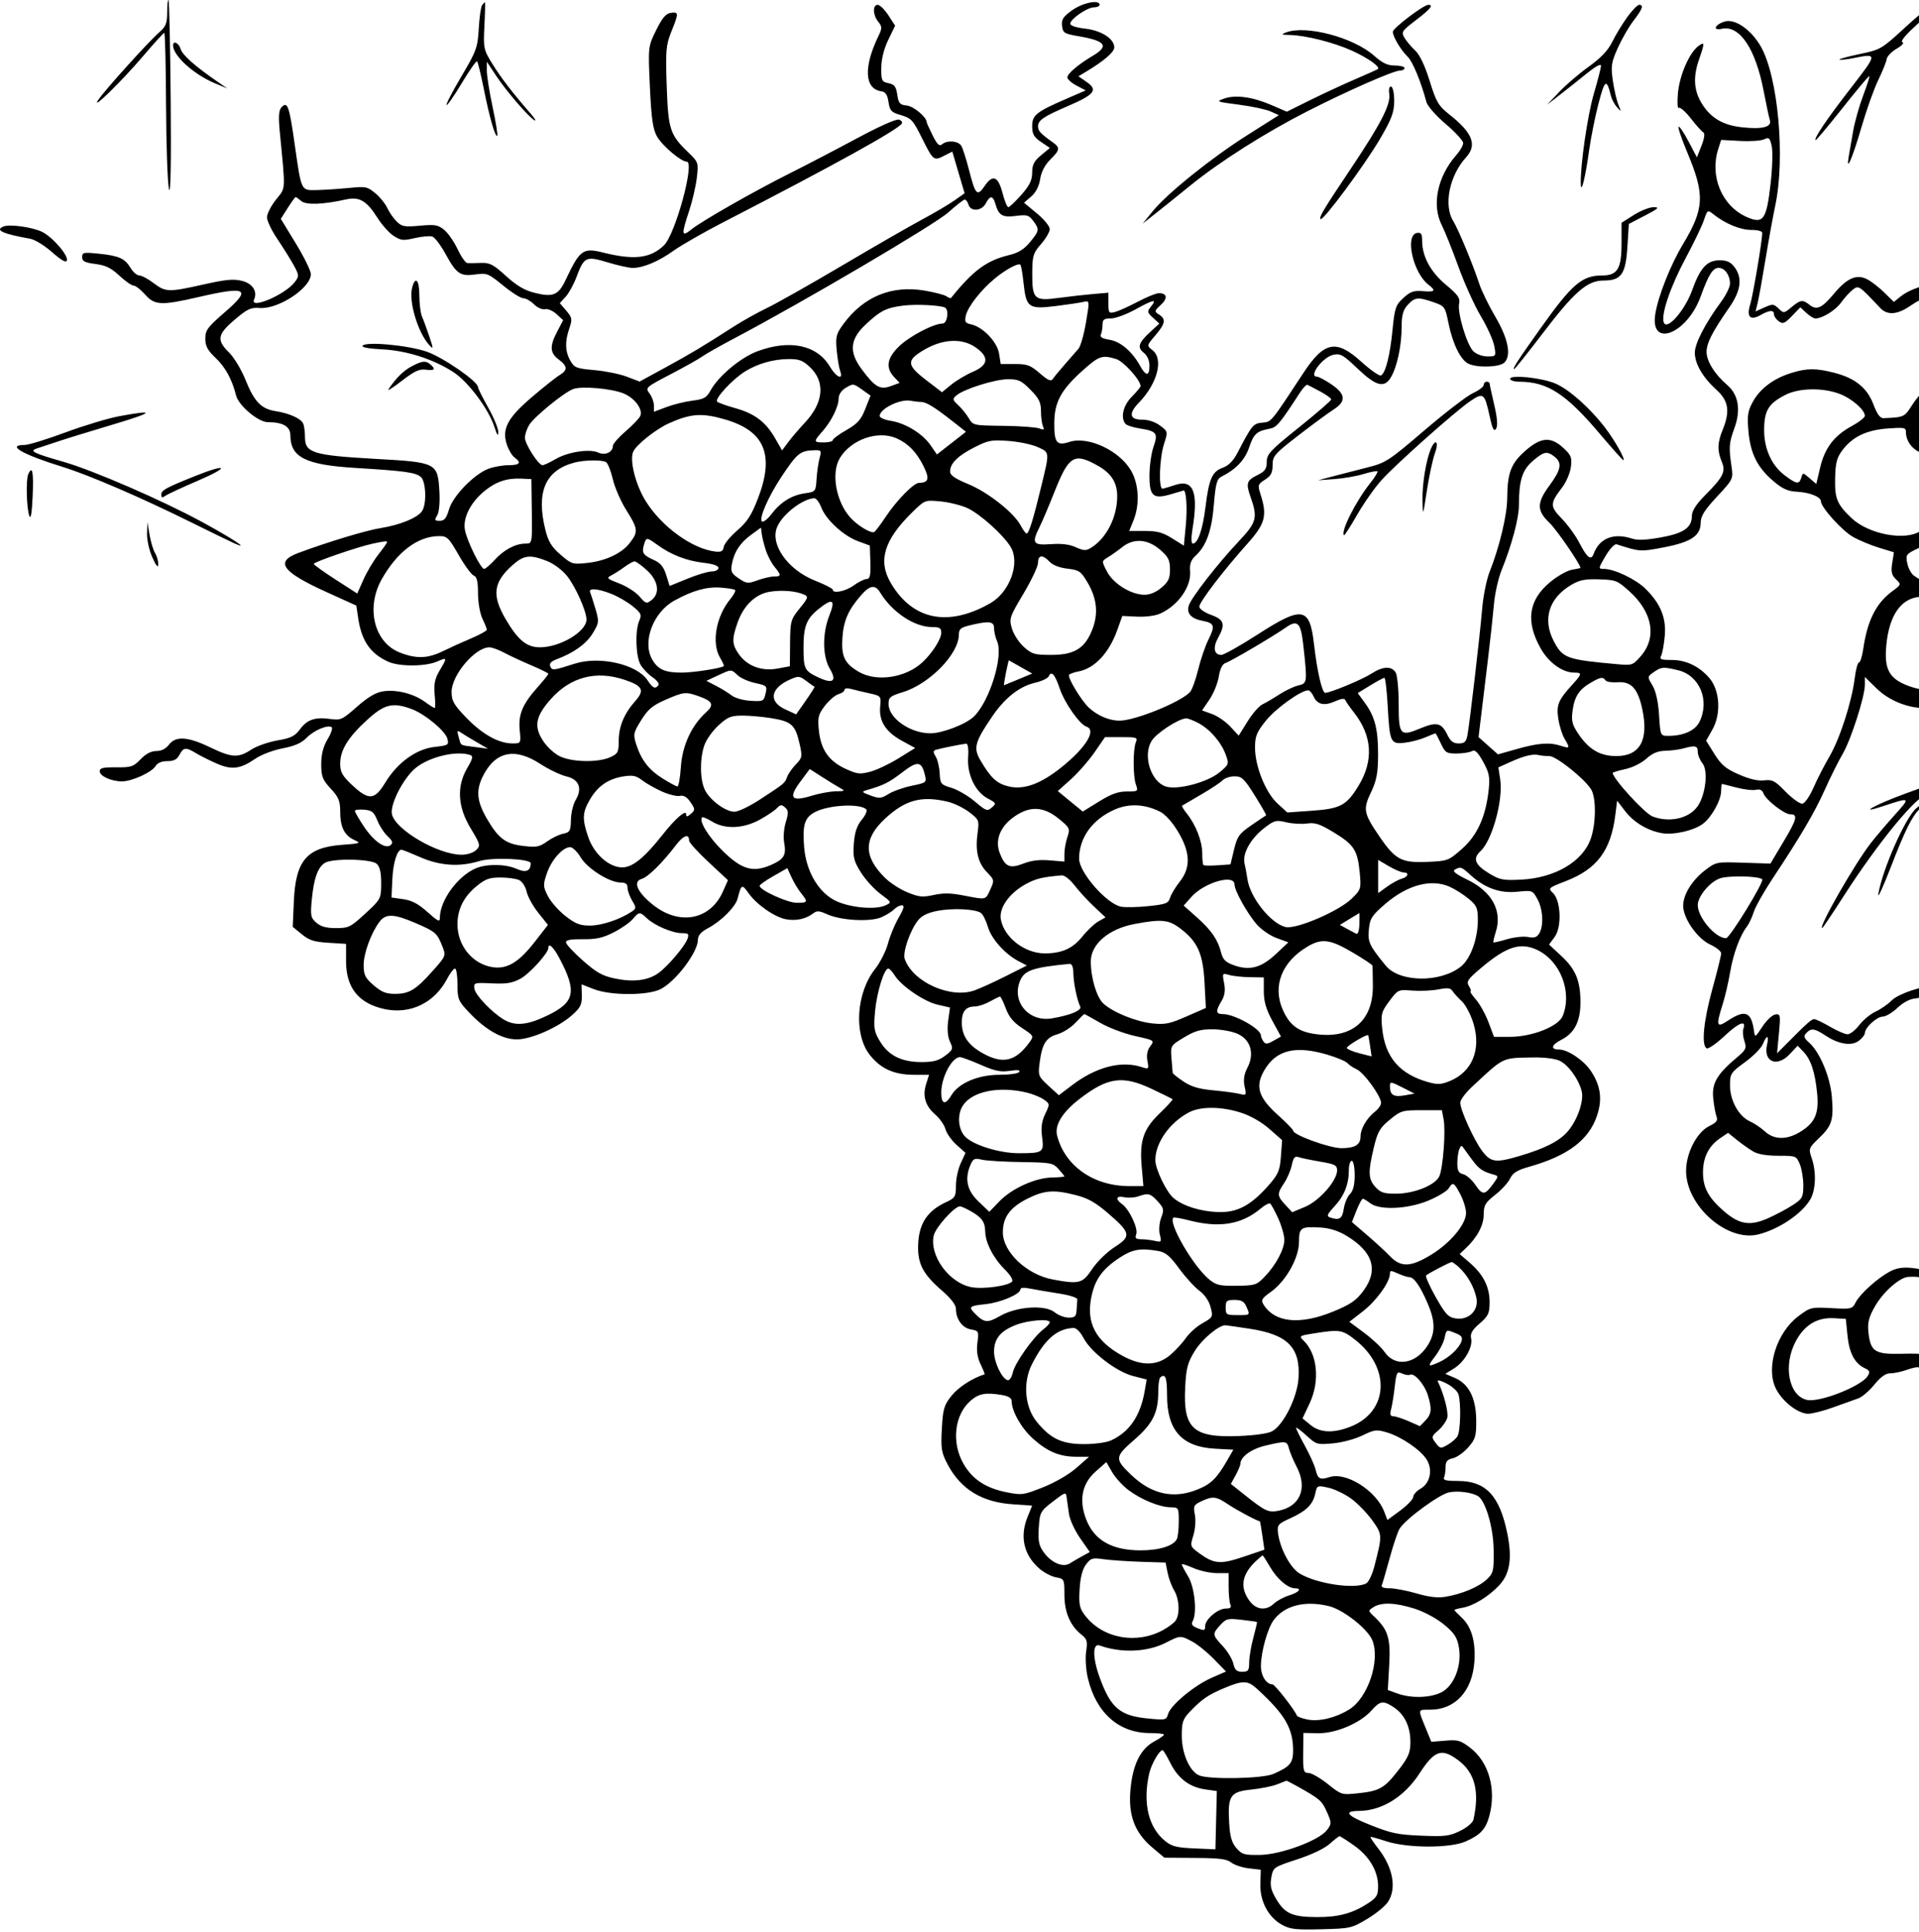 <svg width="144" height="145" viewBox="0 0 144 145" fill="none" xmlns="http://www.w3.org/2000/svg">
<path fill-rule="evenodd" clip-rule="evenodd" d="M12.546 0.914C12.546 1.746 12.447 1.995 11.941 2.433C11.167 3.104 7.892 6.732 7.386 7.48C6.743 8.43 9.103 6.13 10.731 4.219C11.548 3.26 12.266 2.47 12.326 2.463C12.387 2.456 12.447 4.906 12.46 7.907C12.473 10.909 12.572 13.735 12.68 14.189C12.804 14.709 12.851 12.252 12.809 7.551C12.773 3.447 12.699 0.05 12.645 0.004C12.59 -0.043 12.546 0.367 12.546 0.914ZM36.173 0.398C36.084 0.522 35.972 1.312 35.925 2.154C35.844 3.566 35.744 3.841 34.621 5.737C33.952 6.866 33.452 7.831 33.51 7.88C33.567 7.93 34.08 7.191 34.651 6.239C35.221 5.287 35.737 4.551 35.799 4.604C35.86 4.657 36.086 5.582 36.301 6.659C36.728 8.797 37.163 10.317 37.312 10.189C37.364 10.144 37.209 9.179 36.968 8.045C36.726 6.911 36.529 5.679 36.531 5.308L36.533 4.633L37.224 5.677C37.989 6.833 39.69 8.808 40.109 9.028C40.258 9.106 40.123 8.874 39.809 8.514C38.453 6.957 37.63 5.888 36.968 4.827C36.289 3.738 36.264 3.623 36.35 1.932C36.399 0.964 36.416 0.172 36.387 0.172C36.358 0.172 36.262 0.273 36.173 0.398ZM80.461 0.764C79.78 1.248 79.641 1.46 79.696 1.936C79.759 2.476 79.847 2.531 80.973 2.725C82.966 3.069 83.242 3.452 82.018 4.176C80.928 4.82 80.093 5.529 80.093 5.81C80.093 5.948 80.403 6.224 80.782 6.423L81.471 6.785L80.067 7.394C77.75 8.398 77.453 8.635 77.453 9.472C77.453 10.062 77.583 10.292 78.118 10.653L78.782 11.102L78.118 11.652C77.597 12.082 77.453 12.364 77.453 12.952C77.453 13.525 77.26 13.92 76.638 14.625C76.189 15.132 75.751 15.547 75.663 15.547C75.576 15.547 75.384 15.082 75.236 14.512C74.901 13.222 74.504 13.056 73.892 13.951C73.325 14.78 73.196 14.644 72.699 12.7C72.499 11.917 72.245 11.127 72.136 10.944C71.91 10.566 71.068 10.502 70.684 10.833C70.489 11.001 70.321 10.839 69.98 10.153C69.734 9.657 69.532 9.208 69.532 9.154C69.532 8.786 68.547 7.969 68.042 7.919C67.524 7.868 67.427 7.757 67.332 7.108C67.243 6.5 67.117 6.335 66.672 6.243C66.168 6.139 66.122 6.044 66.129 5.096C66.133 4.452 66.33 3.661 66.653 2.995L67.17 1.927L66.661 1.144C66.38 0.714 66.02 0.362 65.861 0.362C65.469 0.362 65.495 1.132 65.905 1.636C66.194 1.993 66.197 2.129 65.931 2.675C64.789 5.018 64.864 6.662 66.122 6.849C66.449 6.897 66.59 7.104 66.672 7.656C66.765 8.285 66.888 8.428 67.487 8.603C68.399 8.869 68.481 8.956 69.213 10.422C70.022 12.043 70.073 12.083 70.828 11.698L71.46 11.377L71.921 12.94L72.383 14.503L71.611 15.048C71.186 15.348 70.1 15.988 69.195 16.472C68.292 16.955 65.601 18.503 63.217 19.913C60.832 21.322 58.282 22.763 57.551 23.115C56.819 23.467 55.676 24.106 55.011 24.536C52.819 25.95 51.843 26.535 49.908 27.59L47.996 28.633L47.041 28.269C46.516 28.068 45.421 27.846 44.609 27.774C43.25 27.654 43.105 27.597 42.8 27.071C42.403 26.384 42.38 25.624 42.726 24.627C42.956 23.964 42.932 23.829 42.495 23.319L42.007 22.75L42.445 22.269C42.685 22.006 43.049 21.346 43.252 20.804C43.83 19.261 43.97 19.195 45.6 19.689C46.359 19.918 47.206 20.106 47.482 20.105C48.275 20.102 49.431 19.613 50.559 18.802C51.132 18.392 52.838 17.418 54.35 16.638C62.59 12.39 67.301 9.786 67.665 9.279C67.739 9.175 67.647 9.04 67.461 8.978C67.257 8.911 66.007 9.466 64.312 10.377C62.766 11.207 60.511 12.383 59.301 12.989C56.583 14.35 52.686 16.571 51.875 17.221C51.137 17.813 51.115 17.628 51.709 15.834C51.951 15.106 52.211 13.986 52.287 13.347C52.421 12.215 52.404 12.163 51.657 11.445C50.27 10.11 50.145 9.729 50.03 6.463C49.937 3.813 49.974 3.373 50.378 2.372C50.943 0.971 50.941 0.891 50.341 0.965C49.973 1.011 49.7 1.332 49.24 2.26C48.631 3.488 48.629 3.507 48.768 6.531C48.877 8.907 48.994 9.716 49.306 10.25C49.72 10.959 51.105 12.13 51.529 12.13C52.168 12.13 50.678 17.596 49.814 18.419C48.796 19.39 47.586 19.532 45.265 18.954C43.744 18.574 43.516 18.74 42.449 20.998C41.901 22.159 41.508 22.322 40.099 21.971C39.361 21.787 38.772 21.437 37.969 20.709C37.012 19.84 36.752 19.705 36.089 19.73C35.665 19.747 35.206 19.752 35.069 19.741C34.932 19.731 34.603 19.262 34.338 18.699C34.073 18.136 33.619 17.483 33.329 17.248C32.863 16.87 32.652 16.834 31.507 16.937C30.353 17.041 30.165 17.008 29.776 16.633C29.535 16.401 29.217 15.944 29.067 15.617C28.918 15.29 28.51 14.786 28.161 14.498C27.559 14 27.455 13.98 26.142 14.108C25.38 14.182 24.312 14.252 23.767 14.263C22.572 14.287 22.622 14.395 22.107 10.778C21.701 7.934 21.575 7.583 21.131 8.044C20.918 8.267 20.883 8.741 20.996 9.904C21.434 14.439 21.456 14.039 20.712 14.978C20.34 15.447 20.034 16.045 20.034 16.306C20.033 16.567 20.379 17.293 20.803 17.92C21.227 18.546 21.778 19.427 22.027 19.877C22.452 20.645 22.458 20.725 22.119 21.17C21.405 22.111 18.718 23.259 19.067 22.475C19.341 21.86 18.944 21.264 18.134 21.07C17.501 20.92 16.932 20.975 15.272 21.347C12.642 21.936 12.432 21.93 11.522 21.242C11.109 20.928 10.628 20.672 10.454 20.672C10.28 20.672 9.985 20.418 9.799 20.108C9.368 19.39 8.924 19.191 7.399 19.036C6.259 18.921 6.165 18.941 6.165 19.296C6.165 19.606 6.357 19.705 7.16 19.809C7.933 19.909 8.332 20.103 8.955 20.684C9.396 21.095 9.877 21.431 10.025 21.431C10.173 21.431 10.558 21.73 10.881 22.096C11.607 22.917 12.094 22.94 14.927 22.285C18.544 21.449 18.911 21.67 16.852 23.446C15.581 24.543 15.406 24.78 15.406 25.411C15.406 25.966 15.58 26.293 16.173 26.852C16.907 27.542 17.413 28.47 17.716 29.676C17.907 30.439 19.383 31.681 20.097 31.681C21.238 31.681 21.787 32.003 21.79 32.673C21.799 34.322 22.933 34.887 26.69 35.115C30.354 35.338 31.187 35.452 31.576 35.788C31.962 36.121 32.031 37.773 31.681 38.337C31.367 38.842 30.043 39.391 28.573 39.626C27.472 39.801 24.642 40.656 22.397 41.491C20.6 42.159 21.144 42.908 24.546 44.45L26.738 45.443L26.879 46.392C27.134 48.104 27.794 49.055 29.147 49.662C29.968 50.03 31.915 50.023 32.784 49.65C33.575 49.309 33.578 49.321 32.984 50.324C32.629 50.925 32.543 51.346 32.617 52.12C32.671 52.676 32.671 53.131 32.618 53.131C32.565 53.131 32.231 52.92 31.875 52.661C31.026 52.045 29.725 51.722 28.738 51.881C28.179 51.972 27.605 52.312 26.782 53.039C25.695 53.999 25.562 54.061 24.814 53.956C23.651 53.794 23.06 53.988 22.523 54.711C22.126 55.245 21.846 55.384 20.811 55.564C20.13 55.681 19.245 55.994 18.844 56.258C17.878 56.893 17.391 56.864 15.751 56.073C14.086 55.27 13.185 55.214 12.676 55.883C12.442 56.192 12.112 56.358 11.732 56.358C11.342 56.358 10.949 56.563 10.551 56.975C10.004 57.539 9.849 57.591 8.719 57.582C7.717 57.573 7.486 57.63 7.486 57.883C7.486 58.243 8.356 58.636 9.155 58.636C9.896 58.636 11.376 57.964 11.666 57.496C11.821 57.247 12.127 57.117 12.559 57.117C13.046 57.117 13.28 56.995 13.466 56.642C13.766 56.074 13.946 56.057 14.713 56.523C15.034 56.718 15.729 57.066 16.257 57.297C17.391 57.792 18.026 57.714 19.157 56.938C19.599 56.634 20.485 56.297 21.204 56.158C22.111 55.983 22.62 55.76 22.995 55.376C23.541 54.816 24.544 54.382 24.878 54.56C24.985 54.617 24.854 55.023 24.588 55.463C24.257 56.012 24.105 56.6 24.105 57.339C24.105 58.268 24.202 58.519 24.816 59.178C25.406 59.811 25.527 60.105 25.527 60.893C25.527 62.057 25.838 62.688 26.578 63.028C27.113 63.273 27.068 63.292 25.666 63.397C23.016 63.596 22.181 64.578 22.049 67.652L21.967 69.55L22.647 70.107C23.206 70.566 23.561 70.679 24.647 70.747L25.968 70.829V72.145C25.968 74.125 26.919 75.305 28.849 75.722C30.789 76.14 32.608 75.259 33.558 73.442C33.776 73.024 34.039 72.682 34.142 72.682C34.244 72.682 34.328 73.218 34.328 73.872C34.328 74.984 34.387 75.123 35.23 76.007C36.471 77.309 37.699 77.997 38.786 77.997C39.855 77.997 41.891 77.1 42.937 76.169C43.559 75.615 43.676 75.375 43.659 74.687L43.639 73.866L44.539 74.219C45.827 74.724 48.65 74.718 49.605 74.209C50.746 73.6 52.37 71.436 52.37 70.524C52.37 70.195 52.595 69.936 53.125 69.653C54.134 69.115 55.194 68.05 55.356 67.411C55.626 66.347 55.676 66.324 56.175 67.031C56.777 67.883 58.123 68.82 58.977 68.982C59.712 69.121 60.455 68.967 60.986 68.565C61.307 68.322 61.44 68.328 62.076 68.612C63.126 69.08 65.324 69.196 66.152 68.826C66.516 68.664 66.942 68.397 67.1 68.234C67.257 68.07 67.518 67.937 67.68 67.937C67.892 67.937 67.823 68.195 67.436 68.861C67.139 69.37 66.777 70.245 66.631 70.807C66.484 71.368 66.044 72.235 65.653 72.732C64.251 74.513 64.058 77.595 65.25 79.137C66.064 80.189 67.084 80.654 68.579 80.654L69.717 80.654L69.5 81.331C69.21 82.236 69.432 82.99 70.177 83.634C70.516 83.927 70.863 84.422 70.948 84.736C71.033 85.049 71.406 85.577 71.777 85.91L72.451 86.514L72.092 87.29C71.894 87.716 71.732 88.471 71.732 88.967C71.732 89.803 71.676 89.895 70.962 90.227C69.633 90.845 69.003 91.758 68.908 93.204C68.806 94.758 69.197 95.56 70.681 96.846C71.352 97.427 71.732 97.921 71.732 98.213C71.732 98.993 72.212 99.653 72.861 99.764C73.44 99.864 73.461 99.907 73.345 100.752C73.263 101.346 73.341 101.877 73.581 102.373C73.777 102.779 73.912 103.119 73.88 103.13C72.965 103.419 71.936 104.083 71.423 104.715C70.842 105.43 70.757 105.714 70.674 107.211C70.591 108.705 70.643 109.018 71.122 109.915C72.119 111.784 73.732 112.751 76.078 112.888C76.834 112.932 77.451 112.979 77.45 112.993C77.448 113.007 77.303 113.36 77.129 113.778C76.495 115.295 76.811 116.698 78.017 117.729C78.361 118.023 78.919 118.311 79.258 118.369C79.855 118.472 79.873 118.512 79.873 119.693C79.873 120.993 80.318 122.016 81.173 122.683C81.567 122.991 81.618 123.183 81.503 123.932C81.428 124.419 81.487 125.323 81.635 125.941C82.258 128.544 83.965 130.051 86.292 130.051C86.876 130.051 87.35 130.105 87.345 130.171C87.341 130.237 87.019 130.463 86.63 130.671C85.594 131.228 85.013 132.377 84.835 134.228C84.644 136.206 85.131 137.512 86.483 138.652L87.376 139.403L89.673 139.42C91.533 139.433 92.052 139.5 92.396 139.768C92.629 139.95 93.222 140.146 93.714 140.203L94.607 140.306L94.575 141.373C94.537 142.678 95.185 143.892 96.219 144.449C96.827 144.777 97.234 144.822 99.154 144.774C101.32 144.719 101.417 144.698 102.566 144.015C103.217 143.628 103.922 143.059 104.132 142.752C104.823 141.743 104.545 140.158 103.427 138.722C103.072 138.266 102.807 137.872 102.837 137.846C102.867 137.82 103.407 137.967 104.036 138.174C105.617 138.692 108.809 138.7 109.97 138.189C111.09 137.696 111.492 137.264 111.758 136.268C112.297 134.251 111.717 132.21 110.3 131.136C109.59 130.599 109.392 130.543 108.455 130.621L107.406 130.708L107.049 129.836C106.375 128.187 106.355 128.299 107.318 128.299C109.198 128.299 110.487 126.896 110.636 124.688C110.739 123.181 110.419 122.07 109.687 121.389C109.384 121.107 109.136 120.849 109.136 120.815C109.136 120.781 109.409 120.706 109.741 120.648C110.568 120.505 111.713 119.804 112.503 118.958C113.303 118.1 113.483 116.943 113.108 115.081C112.535 112.244 111.497 111.134 109.416 111.134C108.516 111.134 108.272 111.074 108.361 110.874C108.424 110.731 108.476 110.375 108.476 110.081C108.476 109.673 108.603 109.52 109.016 109.431C109.313 109.367 109.833 109 110.171 108.617C110.715 108.001 110.785 107.764 110.774 106.575C110.759 104.915 110.226 103.855 109.181 103.405L108.455 103.092L109.098 102.696C109.892 102.209 110.535 101.088 110.392 100.443C110.311 100.077 110.465 99.806 111.031 99.318C111.682 98.756 111.777 98.553 111.777 97.713C111.777 96.568 111.307 95.637 110.282 94.753L109.53 94.104L109.97 93.691C110.842 92.872 111.335 91.952 111.336 91.141C111.336 90.445 111.454 90.243 112.191 89.668C112.661 89.302 113.166 88.751 113.313 88.444C113.521 88.012 113.838 87.813 114.714 87.565C117.647 86.737 119.22 85.557 119.839 83.72C120.257 82.48 120.11 81.446 119.358 80.339C118.82 79.546 117.637 78.756 116.989 78.756C116.318 78.756 116.407 78.409 117.178 78.017C118.152 77.521 118.598 76.636 118.596 75.203C118.594 73.606 118.24 72.743 117.18 71.755L116.239 70.879L116.66 70.309C117.206 69.57 117.131 67.583 116.536 67.015C116.153 66.65 116.176 66.63 117.494 66.12C119.841 65.211 120.875 63.831 121.212 61.161L121.348 60.084L121.938 60.855C122.587 61.703 123.61 62.322 124.684 62.518C125.582 62.682 127.142 62.322 127.812 61.798C128.464 61.288 129.147 60.04 129.154 59.347C129.156 59.06 129.183 58.826 129.213 58.828C129.244 58.829 129.731 58.95 130.296 59.098C130.86 59.246 131.519 59.323 131.759 59.269C132.066 59.2 132.239 59.285 132.338 59.556C132.51 60.024 133.895 61.103 134.324 61.103C134.932 61.103 134.851 61.451 133.858 63.116L132.851 64.805L130.816 64.739C128.789 64.674 128.777 64.677 127.966 65.291C126.975 66.042 126.296 67.138 126.303 67.977C126.311 68.926 127.365 70.432 128.333 70.879C128.786 71.088 129.156 71.387 129.155 71.543C129.154 71.7 128.858 72.896 128.498 74.201C127.832 76.615 127.655 78.446 128.066 78.666C128.192 78.733 128.799 78.312 129.415 77.732C130.478 76.73 131.077 76.508 130.818 77.211C130.754 77.387 130.789 77.798 130.898 78.125C131.075 78.656 131.017 78.784 130.347 79.344C128.849 80.597 128.445 81.285 128.557 82.399C128.613 82.953 128.725 83.578 128.806 83.786C128.92 84.08 128.8 84.24 128.278 84.493C127.336 84.95 126.522 86.513 126.522 87.868C126.522 90.493 129.607 93.21 131.934 92.634C133.479 92.252 135.196 91.099 135.839 90.013C136.259 89.304 136.306 87.935 135.946 86.9C135.704 86.201 135.725 86.143 136.491 85.411C137.469 84.477 137.607 84.037 137.46 82.302C137.334 80.807 136.56 78.961 135.759 78.243C135.359 77.884 135.319 77.752 135.541 77.521C135.916 77.131 136.154 77.163 136.993 77.715C137.997 78.376 138.954 78.517 139.505 78.087C139.744 77.901 139.939 77.645 139.939 77.519C139.939 77.117 140.836 76.289 141.27 76.289C141.501 76.289 141.999 75.994 142.379 75.635C142.819 75.218 143.311 74.96 143.737 74.923C144.341 74.871 145.026 74.348 144.772 74.132C144.493 73.893 142.462 74.565 141.969 75.059C141.673 75.357 141.12 75.741 140.74 75.914C140.36 76.087 139.81 76.54 139.517 76.923C139.225 77.305 138.829 77.616 138.637 77.614C138.446 77.612 137.854 77.356 137.321 77.044C136.789 76.733 136.255 76.478 136.135 76.478C135.93 76.478 135.598 76.774 134.009 78.377L133.349 79.041L133.488 77.55C133.618 76.157 133.6 76.064 133.211 76.129C132.982 76.167 132.546 76.581 132.242 77.05C131.739 77.826 131.684 77.86 131.627 77.428C131.431 75.923 130.976 75.727 129.674 76.583C128.799 77.159 128.748 77.003 129.273 75.34C129.454 74.765 129.702 73.698 129.825 72.967C130.056 71.591 130.562 70.209 131.074 69.55C131.236 69.341 131.471 68.845 131.596 68.448C131.721 68.05 132.344 66.939 132.98 65.98C135.101 62.784 136.164 60.978 136.931 59.264C137.349 58.33 137.948 57.128 138.263 56.593C138.898 55.512 139.939 52.27 139.939 51.375V50.8L140.82 51.663C141.729 52.553 143.129 53.131 144.379 53.131C144.954 53.131 145 53.076 145 52.389C145 51.754 144.94 51.661 144.582 51.742C144.352 51.794 143.715 51.666 143.167 51.456C141.77 50.923 141.388 50.226 141.541 48.49C141.751 46.098 142.717 44.779 144.26 44.779C144.822 44.779 144.998 44.699 144.99 44.447C144.981 44.144 144.696 43.884 143.639 43.212C143.435 43.082 143.203 42.666 143.124 42.287C142.987 41.627 143.02 41.581 143.936 41.146C144.716 40.776 144.903 40.581 144.959 40.078C145.038 39.37 144.885 39.328 144.12 39.844C142.975 40.616 140.209 40.096 138.923 38.866C137.846 37.835 137.672 37.411 137.705 35.906C137.731 34.716 137.833 34.331 138.273 33.756C139.038 32.76 140.082 32.267 141.672 32.152C142.904 32.063 143.02 32.087 143.02 32.429C143.02 33.087 143.498 33.737 144.156 33.972C145.006 34.276 145.155 34.092 144.709 33.286C144.261 32.475 144.243 31.188 144.67 30.543C144.843 30.282 144.988 29.83 144.992 29.539C144.999 29.066 144.953 29.032 144.554 29.217C144.308 29.33 143.838 29.845 143.509 30.36C142.903 31.308 142.891 31.313 141.337 31.381C141.086 31.392 140.854 31.076 140.582 30.353C140.112 29.106 139.21 28.375 137.644 27.974C136.28 27.624 135.611 27.623 134.463 27.973C133.129 28.379 132.105 29.129 131.559 30.102C131.15 30.832 131.097 31.169 131.202 32.37C131.348 34.04 131.885 35.103 133.098 36.125C133.763 36.685 134.162 36.865 134.813 36.897C135.783 36.944 136.639 37.282 136.639 37.618C136.639 38.062 138.213 39.813 139.032 40.28C139.487 40.54 140.368 40.909 140.989 41.099L142.118 41.445L141.989 42.261C141.887 42.9 141.948 43.163 142.27 43.47C142.676 43.856 142.672 43.87 141.994 44.368C140.782 45.26 140.125 46.567 139.816 48.698C139.735 49.257 139.591 49.714 139.496 49.714C139.4 49.714 139.256 50.248 139.175 50.901C138.954 52.675 138.064 55.43 137.277 56.776C136.893 57.432 136.355 58.482 136.082 59.109C135.81 59.736 135.438 60.275 135.256 60.307C135.074 60.338 134.51 59.939 134.002 59.42C133.188 58.587 132.997 58.485 132.384 58.559C131.913 58.615 131.3 58.473 130.484 58.117C129.501 57.688 129.164 57.407 128.653 56.587L128.027 55.583L128.508 54.727C129.163 53.56 129.055 51.799 128.274 50.888C127.511 49.999 126.52 49.524 125.423 49.524C124.619 49.524 124.513 49.479 124.657 49.192C124.748 49.01 124.868 48.338 124.924 47.7C125.041 46.356 124.599 45.284 123.467 44.172C122.743 43.461 121.126 42.691 120.356 42.691C119.924 42.691 119.927 42.661 120.477 41.726C120.791 41.191 121.161 40.798 121.306 40.845C123.071 41.412 123.09 41.413 124.859 41.073C126.901 40.681 127.618 40.2 127.618 39.222C127.618 38.73 127.901 38.28 128.844 37.267C130.051 35.972 130.068 35.938 129.931 35.003C129.719 33.563 129.744 33.24 130.15 32.124C130.647 30.762 130.456 29.618 129.611 28.895C128.675 28.094 128.06 27.107 128.059 26.407C128.058 25.747 128.495 24.893 129.764 23.072C130.641 21.813 130.765 20.847 130.153 20.041C129.864 19.66 129.586 19.533 129.039 19.533C128.096 19.533 127.581 20.093 126.981 21.767C126.442 23.272 125.12 24.799 124.857 24.22C124.608 23.673 125.331 21.53 126.497 19.357C127.089 18.253 127.699 16.986 127.853 16.54C128.13 15.731 128.132 15.73 128.589 16.093C129.472 16.792 130.595 17.254 131.414 17.255C131.928 17.255 132.238 17.345 132.237 17.493C132.232 18.083 131.544 22.167 131.337 22.83C131.04 23.781 131.328 24.084 132.11 23.643C132.785 23.261 133.119 23.244 133.119 23.591C133.119 23.735 133.28 23.968 133.477 24.109C133.788 24.332 133.917 24.281 134.465 23.715L135.094 23.064L135.545 23.481C135.793 23.711 136.096 23.899 136.219 23.899C136.746 23.899 137.732 23.29 138.151 22.705C138.401 22.356 138.793 21.924 139.023 21.745C139.47 21.395 139.485 21.405 141.092 23.113C141.62 23.674 142.37 23.622 143.339 22.957C143.79 22.648 144.348 22.344 144.579 22.28C145.066 22.147 145.155 21.431 144.684 21.431C144.135 21.431 143.148 21.821 142.622 22.247L142.114 22.657L141.412 21.966C141.026 21.587 140.449 21.137 140.132 20.968C139.335 20.543 138.605 20.854 137.616 22.042C136.716 23.122 136.329 23.3 135.789 22.878C135.263 22.468 135.114 22.487 134.434 23.049C133.859 23.524 133.853 23.525 133.46 23.151C133.09 22.798 133.023 22.793 132.4 23.071L131.735 23.368L131.892 22.732C131.979 22.382 132.239 20.943 132.469 19.533C132.7 18.124 133.036 16.274 133.215 15.423C133.975 11.819 133.426 5.774 132.132 3.494C131.415 2.231 130.19 1.381 129.423 1.615C128.666 1.846 128.483 2.318 129.212 2.16C130.539 1.873 131.734 3.652 132.34 6.815C132.53 7.807 132.742 8.8 132.811 9.021C132.971 9.539 132.221 9.724 130.678 9.547C129.271 9.386 128.359 8.841 127.7 7.767C127.095 6.78 127.035 5.763 127.506 4.425C127.933 3.209 127.922 3.085 127.418 3.478C126.741 4.006 126.027 5.676 125.909 7.005C125.849 7.684 125.878 8.175 125.975 8.097C126.071 8.02 126.478 8.376 126.879 8.89C127.28 9.404 127.703 9.875 127.819 9.937C127.946 10.005 127.892 10.395 127.681 10.929L127.334 11.808L126.704 10.611C126.357 9.952 126.022 9.458 125.959 9.512C125.896 9.567 126.191 10.438 126.615 11.447C127.945 14.618 127.896 15.653 126.284 18.333C125.349 19.888 124.419 22.238 124.21 23.579C123.807 26.154 126.597 25.061 127.617 22.244C128.212 20.602 128.526 20.103 128.966 20.103C129.429 20.103 129.818 20.644 129.818 21.287C129.818 21.534 129.52 22.143 129.155 22.639C127.955 24.272 127.178 25.774 127.178 26.464C127.178 27.301 127.776 28.326 128.811 29.262C129.711 30.076 129.833 30.87 129.268 32.251C128.87 33.225 128.853 33.824 129.2 34.651C129.514 35.4 129.324 35.775 127.909 37.206C127.278 37.843 126.958 38.346 126.958 38.699C126.958 39.597 126.35 40.021 124.618 40.33C123.483 40.532 122.884 40.556 122.458 40.416C121.077 39.964 120.015 40.389 119.581 41.57C119.389 42.09 119.09 41.855 118.509 40.728C118.231 40.189 117.639 39.375 117.194 38.918C116.297 37.996 116.3 37.782 117.225 36.575C117.525 36.184 117.818 35.497 117.877 35.048C117.97 34.337 117.898 34.154 117.322 33.621C116.368 32.74 115.632 32.796 114.446 33.839C113.385 34.772 113.111 35.492 113.1 37.376C113.093 38.645 112.524 41.032 111.786 42.892C111.555 43.472 111.302 44.711 111.224 45.644C111.057 47.643 110.283 54.283 110.114 55.171C110.019 55.671 109.894 55.788 109.459 55.788C109.053 55.788 108.843 55.626 108.599 55.121C108.171 54.238 107.801 54.15 106.606 54.649C105.062 55.294 104.956 55.178 104.956 52.84C104.956 51.733 104.853 50.663 104.728 50.461C104.421 49.965 103.752 49.999 102.906 50.552C102.242 50.986 99.823 51.992 99.443 51.992C99.208 51.992 98.838 50.387 98.602 48.339C98.278 45.535 97.737 45.444 94.349 47.627C93.053 48.462 91.838 49.145 91.647 49.145C91.106 49.145 90.997 48.604 91.393 47.887C91.971 46.842 91.87 46.501 90.876 46.141C90.383 45.962 89.998 45.692 89.996 45.524C89.994 45.181 91.815 42.797 93.612 40.79C94.941 39.306 95.104 38.694 94.592 37.103C94.366 36.403 94.388 36.332 94.923 35.995C95.368 35.716 95.495 35.474 95.495 34.904C95.495 34.224 95.631 34.067 97.422 32.681C98.483 31.861 99.671 30.986 100.063 30.736C101.031 30.119 100.989 29.582 99.919 28.85C99.447 28.528 98.952 28.265 98.819 28.265C98.156 28.265 99.255 26.797 100.045 26.626C100.583 26.509 100.784 26.624 101.877 27.665C103.263 28.985 103.88 29.145 104.373 28.312C104.831 27.538 105.176 25.936 105.176 24.58C105.176 23.654 105.28 23.267 105.632 22.881C106.162 22.299 106.4 22.274 107.572 22.679C108.41 22.968 108.444 23.017 108.692 24.245C109.005 25.804 109.609 27.026 110.201 27.299C110.889 27.617 112.554 27.556 112.896 27.201C113.419 26.657 113.172 25.415 112.216 23.784C111.72 22.938 111.177 21.828 111.01 21.317C110.534 19.86 109.438 17.218 109.051 16.591C108.313 15.397 108.758 13.183 110.012 11.807C110.859 10.878 110.506 9.972 108.76 8.592C107.937 7.941 107.772 7.659 107.28 6.071C106.929 4.937 106.533 4.104 106.198 3.793C105.907 3.524 105.545 3.096 105.393 2.841C105.134 2.407 105.188 2.323 106.25 1.512C107.34 0.68 107.598 0.362 107.181 0.362C106.821 0.362 104.516 2.114 104.516 2.387C104.516 2.752 105.132 3.783 105.633 4.258C105.998 4.602 106.641 6.159 107.035 7.649C107.117 7.958 107.749 8.68 108.488 9.308C109.208 9.919 109.796 10.562 109.796 10.735C109.796 10.909 109.564 11.315 109.279 11.638C107.866 13.242 107.421 15.378 108.186 16.888C108.42 17.351 108.983 18.755 109.436 20.008C109.889 21.261 110.647 22.935 111.121 23.729C111.594 24.522 112.047 25.526 112.127 25.959C112.27 26.734 112.263 26.746 111.619 26.746C111.243 26.746 110.794 26.584 110.564 26.364C110.072 25.895 109.341 23.449 109.492 22.777C109.582 22.376 109.401 22.118 108.506 21.374C107.349 20.412 106.716 19.241 106.716 18.062C106.716 17.551 106.636 17.43 106.331 17.48C105.407 17.632 106.023 20.452 107.176 21.352C107.782 21.825 107.701 21.924 106.771 21.849C106.085 21.793 105.839 21.879 105.309 22.358C104.735 22.877 104.655 23.11 104.496 24.733C104.307 26.67 103.974 27.99 103.628 28.174C103.51 28.237 102.841 27.771 102.143 27.138C100.272 25.442 99.364 25.619 97.811 27.98C95.332 31.752 95.414 31.652 94.725 31.716C94.038 31.779 93.949 31.887 92.856 33.987C92.549 34.579 92.19 34.943 91.765 35.094C90.96 35.382 90.721 35.922 90.459 38.048C90.248 39.754 89.886 40.793 89.503 40.793C89.385 40.793 89.377 40.346 89.483 39.701C89.943 36.926 89.552 35.933 88.178 36.394C87.785 36.526 87.365 36.652 87.244 36.673C86.924 36.729 86.999 34.389 87.352 33.3C87.645 32.397 87.641 32.376 87.05 31.937C86.671 31.656 86.17 31.492 85.692 31.492C84.759 31.492 84.672 31.031 85.454 30.225C86.859 28.774 87.334 26.943 86.477 26.275C86.044 25.936 86.046 25.928 86.697 25.164C87.452 24.279 87.51 23.944 86.969 23.603C86.608 23.375 86.616 23.331 87.102 22.884C87.645 22.386 87.584 22.001 86.96 22.001C86.758 22.001 86.046 22.289 85.378 22.642C84.71 22.994 83.941 23.342 83.669 23.414C83.21 23.535 83.174 23.486 83.174 22.755V21.966L82.018 22.065C81.383 22.12 80.22 22.251 79.433 22.357C77.607 22.603 77.451 22.456 77.459 20.494C77.465 19.2 77.53 18.985 78.119 18.313C78.479 17.903 78.773 17.397 78.773 17.189C78.773 16.981 78.338 16.451 77.806 16.012L76.84 15.213L77.383 14.745C77.727 14.448 77.972 13.971 78.052 13.441C78.132 12.906 78.404 12.38 78.805 11.981C79.556 11.236 79.574 11.088 78.968 10.657C78.076 10.023 77.893 9.823 77.893 9.483C77.893 9.025 78.306 8.745 80.15 7.952C82.133 7.098 82.404 6.753 81.555 6.162L80.926 5.725L81.518 5.368C82.852 4.565 83.614 3.908 83.614 3.56C83.614 2.911 82.652 2.289 81.434 2.149C80.746 2.071 80.313 1.927 80.313 1.778C80.313 1.43 81.587 0.551 82.09 0.551C82.323 0.551 82.513 0.466 82.513 0.362C82.513 -0.051 81.263 0.194 80.461 0.764ZM122.122 1.263C121.76 1.759 121.254 2.592 120.996 3.114C120.664 3.787 120.144 4.338 119.209 5.01C118.483 5.531 117.486 6.385 116.992 6.909L116.095 7.859L117.071 7.102C117.608 6.685 118.518 5.962 119.092 5.495C119.722 4.984 120.137 4.759 120.137 4.929C120.137 5.084 119.894 6.037 119.597 7.047C119.12 8.672 118.566 12.527 118.622 13.839C118.654 14.582 118.969 13.288 119.247 11.276C119.377 10.336 119.694 8.756 119.952 7.765C120.422 5.957 120.559 5.873 120.882 7.195C120.946 7.456 121.152 7.84 121.339 8.049C121.66 8.406 121.666 8.395 121.444 7.861C121.314 7.548 121.126 6.736 121.027 6.057C120.867 4.967 120.911 4.678 121.402 3.589C121.708 2.91 122.241 1.987 122.588 1.538C123.251 0.679 123.362 0.362 122.998 0.362C122.877 0.362 122.483 0.767 122.122 1.263ZM142.875 2.136C141.192 3.681 141.11 3.729 139.544 4.057C138.661 4.242 137.979 4.429 138.03 4.472C138.08 4.515 138.555 4.465 139.085 4.359C140.9 3.998 140.899 4.006 138.908 6.578C137.093 8.922 136.094 10.396 136.239 10.517C136.277 10.55 137.185 9.468 138.257 8.114C139.328 6.76 140.235 5.679 140.272 5.712C140.309 5.744 140.101 6.403 139.809 7.174C139.517 7.946 139.18 9.142 139.059 9.832C138.939 10.522 138.789 11.385 138.725 11.751C138.502 13.039 139.007 11.87 139.693 9.509C140.067 8.223 140.631 6.643 140.947 5.997C141.262 5.351 141.544 4.652 141.572 4.443C141.6 4.234 141.939 3.878 142.325 3.653C142.737 3.412 142.913 3.21 142.752 3.164C142.587 3.116 142.982 2.627 143.738 1.943C144.432 1.315 145 0.745 145 0.677C145 0.315 144.433 0.704 142.875 2.136ZM96.485 2.44C96.112 2.586 96.158 2.615 96.783 2.626C97.965 2.647 100.123 3.194 101.478 3.815C102.661 4.357 103.596 5.023 103.396 5.181C103.346 5.22 102.563 5.572 101.655 5.963C100.748 6.354 99.231 7.059 98.285 7.528L96.564 8.383L95.424 7.89C93.992 7.27 92.725 7.095 91.864 7.396C91.229 7.619 91.27 7.636 92.968 7.856C93.938 7.982 95.009 8.211 95.348 8.364L95.965 8.643L93.609 10.134C90.894 11.853 87.582 14.517 86.494 15.857L85.745 16.781L86.714 16.017C87.248 15.597 88.427 14.65 89.334 13.912C91.543 12.118 94.973 9.943 98.112 8.346C101.167 6.792 104.569 5.297 105.051 5.297C105.241 5.297 105.396 5.211 105.396 5.107C105.396 5.003 105.069 4.917 104.67 4.917C104.116 4.917 103.746 4.741 103.103 4.173C101.541 2.793 97.966 1.857 96.485 2.44ZM12.986 3.408C12.986 4.182 14.546 5.592 16.128 6.25L17.057 6.637L16.29 6.109C14.637 4.971 13.684 4.124 13.554 3.677C13.421 3.219 12.986 3.014 12.986 3.408ZM104.249 7.064C104.356 7.857 103.622 9.283 101.38 12.632C99.292 15.753 98.954 16.317 99.097 16.441C99.282 16.6 102.404 12.386 103.555 10.422C104.423 8.941 104.614 8.435 104.619 7.593C104.623 7.029 104.522 6.536 104.395 6.498C104.253 6.456 104.196 6.675 104.249 7.064ZM132.869 13.744C132.557 16.508 132.322 16.838 131.069 16.283C129.207 15.458 128.276 13.226 128.938 11.172L129.154 10.499L130.563 10.576C131.338 10.619 132.155 10.564 132.38 10.455C132.738 10.281 132.808 10.343 132.947 10.956C133.034 11.341 132.999 12.595 132.869 13.744ZM22.605 15.086C22.965 15.398 24.246 15.352 25.959 14.967C26.964 14.742 27.512 15.06 28.315 16.333C28.658 16.877 29.211 17.494 29.546 17.706C30.091 18.053 30.253 18.069 31.131 17.866C31.669 17.742 32.26 17.69 32.443 17.751C32.627 17.812 33.067 18.391 33.421 19.038C34.254 20.559 34.534 20.753 35.676 20.595C36.539 20.476 36.637 20.515 37.752 21.425C38.396 21.951 39.078 22.381 39.267 22.381C39.457 22.381 39.817 22.584 40.068 22.833C40.326 23.089 40.686 23.249 40.897 23.202C41.103 23.155 41.489 23.321 41.764 23.573L42.259 24.028L41.819 24.865C41.234 25.977 41.258 26.475 41.919 26.972C42.599 27.482 42.613 27.778 41.974 28.159C41.702 28.322 40.759 29.073 39.879 29.827C38.056 31.39 37.635 32.215 38.049 33.407C38.182 33.791 38.439 34.21 38.62 34.34C39.151 34.72 39.003 34.908 38.172 34.908C37.744 34.908 37.073 35.024 36.681 35.166C35.605 35.554 33.99 37.206 33.693 38.224C33.499 38.889 33.341 39.084 32.997 39.084C32.612 39.084 32.586 39.031 32.803 38.681C32.95 38.443 33.02 37.701 32.972 36.879C32.846 34.722 32.784 34.691 28.117 34.431C23.527 34.174 22.887 33.979 22.887 32.831C22.887 32.425 22.826 31.954 22.751 31.785C22.581 31.404 21.708 31.012 20.667 30.85C19.599 30.683 19.072 30.133 18.42 28.501C18.117 27.743 17.563 26.822 17.188 26.454C16.238 25.52 16.311 25.095 17.609 23.992C18.567 23.178 18.814 23.062 19.485 23.112C20.895 23.217 23.327 21.608 23.327 20.572C23.327 20.324 22.82 19.289 22.2 18.273L21.072 16.424L21.59 15.606C21.875 15.156 22.142 14.788 22.183 14.788C22.225 14.788 22.414 14.922 22.605 15.086ZM74.697 15.309C74.948 16.173 75.225 16.333 76.239 16.202C77.056 16.096 77.197 16.136 77.525 16.568C78.012 17.209 77.996 17.315 77.288 18.174C76.84 18.717 76.425 18.971 75.693 19.149C74.027 19.554 73.02 20.3 71.363 22.36C71.33 22.401 71.177 22.345 71.022 22.235C70.868 22.126 70.126 21.932 69.373 21.805C66.926 21.392 64.832 22.243 63.326 24.265C62.748 25.041 62.69 25.253 62.784 26.272C62.841 26.898 62.959 27.603 63.045 27.838C63.31 28.556 62.758 28.328 62.281 27.521C61.313 25.885 59.276 25.451 56.834 26.36C55.583 26.826 53.924 28.21 53.331 29.282C53.017 29.85 52.833 29.955 51.954 30.066C51.397 30.137 50.52 30.353 50.005 30.548L49.07 30.901V30.43C49.07 30.172 48.921 29.763 48.738 29.522C48.412 29.093 48.44 29.067 50.333 28.079C51.393 27.526 52.458 26.927 52.7 26.749C52.942 26.57 54.048 25.945 55.158 25.359C60.258 22.669 70.156 16.843 71.155 15.944C71.745 15.412 72.303 14.978 72.394 14.978C72.486 14.978 72.613 15.148 72.676 15.357C72.842 15.906 73.665 15.845 73.973 15.262C74.297 14.648 74.508 14.662 74.697 15.309ZM122.601 16.133L121.678 16.719V18.274C121.678 20.169 121.372 20.672 120.221 20.672C118.721 20.672 117.974 21.308 115.655 24.563C113.902 27.024 113.466 27.695 113.621 27.695C113.676 27.695 114.63 26.502 115.741 25.043C118.144 21.889 119.105 21.052 120.324 21.052C121.659 21.052 121.986 20.591 122.118 18.529L122.228 16.803L123.438 16.175C124.454 15.649 124.558 15.549 124.086 15.548C123.777 15.547 123.109 15.811 122.601 16.133ZM0.28 16.991C-0.425 17.262 0.187 17.546 2.276 17.918C2.618 17.979 3.352 18.431 3.907 18.924C4.576 19.516 4.95 19.731 5.017 19.561C5.16 19.196 3.974 17.811 3.173 17.407C2.471 17.054 0.759 16.808 0.28 16.991ZM76.81 21.265C77.004 23.093 77.185 23.22 79.237 22.965C80.132 22.854 81.067 22.714 81.317 22.654C81.765 22.546 81.767 22.565 81.492 24.193C81.338 25.1 81.085 25.99 80.928 26.171C80.771 26.352 80.313 26.876 79.91 27.335C79.507 27.794 79.098 28.29 79.002 28.437C78.866 28.645 78.649 28.55 78.023 28.01C77.319 27.402 77.085 27.316 76.154 27.316H75.091L74.969 26.534C74.833 25.659 73.754 24.532 72.869 24.341C72.429 24.245 72.369 24.143 72.477 23.675C72.632 23.006 73.612 21.756 74.664 20.887C75.457 20.231 76.383 19.731 76.565 19.859C76.622 19.899 76.731 20.531 76.81 21.265ZM30.922 21.608C30.66 22.633 31.363 24.97 32.21 25.892C32.529 26.239 32.529 26.183 32.214 25.243C32.024 24.678 31.779 24.01 31.669 23.76C31.558 23.509 31.468 22.798 31.468 22.178C31.468 20.99 31.16 20.669 30.922 21.608ZM86.38 22.988C86.067 23.374 86.077 23.44 86.518 23.845L86.995 24.283L86.326 24.898C85.428 25.724 85.317 26.074 85.829 26.473C86.088 26.675 86.254 27.054 86.254 27.44C86.254 28.245 85.992 28.249 85.551 27.453C84.956 26.375 84.081 25.629 83.257 25.496C82.704 25.406 82.522 25.293 82.61 25.094C82.678 24.942 82.734 24.61 82.734 24.358C82.734 23.982 82.845 23.899 83.349 23.899C83.687 23.899 84.504 23.602 85.164 23.24C86.564 22.47 86.848 22.411 86.38 22.988ZM70.907 23.08C71.234 23.243 71.085 24.279 70.735 24.279C70.071 24.279 68.28 25.212 67.483 25.973C66.559 26.855 66.434 27.59 67.089 28.288L67.507 28.733L66.836 28.976C66.033 29.268 65.654 29.047 64.658 27.706C63.694 26.408 63.778 25.457 64.953 24.357C66.069 23.312 66.49 23.1 67.772 22.934C68.704 22.814 70.544 22.9 70.907 23.08ZM73.255 26.099C74.247 26.818 74.164 27.398 72.998 27.902C72.483 28.124 71.753 28.559 71.374 28.87L70.686 29.433L69.504 28.528C68.01 27.383 67.993 27.031 69.392 26.224C70.801 25.412 72.245 25.365 73.255 26.099ZM27.209 25.943C27.123 26.064 27.666 26.165 28.665 26.214C30.503 26.304 32.479 26.932 34.005 27.911C35.126 28.629 36.682 30.71 37.109 32.061C37.293 32.645 37.384 32.765 37.394 32.44C37.402 32.179 37.062 31.349 36.639 30.595C36.215 29.842 35.869 29.147 35.869 29.05C35.869 28.621 33.223 26.797 31.998 26.381C30.582 25.9 27.445 25.614 27.209 25.943ZM83.749 26.939C84.312 27.108 85.613 28.558 85.585 28.984C85.58 29.058 85.283 29.415 84.925 29.776C84.288 30.419 84.073 31.318 84.442 31.797C84.531 31.912 85 32.069 85.484 32.146C86.806 32.355 86.917 32.497 86.56 33.521C86.392 34.004 86.254 34.981 86.254 35.691C86.254 37.251 86.536 37.487 87.905 37.076C88.389 36.931 88.798 36.811 88.815 36.809C89.015 36.791 89.103 38.117 88.985 39.371L88.837 40.949L87.952 40.396C87.24 39.951 86.841 39.844 85.9 39.844H84.733L85.053 39.06C85.536 37.882 85.463 36.34 84.879 35.325C84.004 33.806 81.649 32.707 80.248 33.163C79.293 33.474 79.101 33.231 79.113 31.719C79.126 30.161 79.632 29.237 81.275 27.773C82.482 26.698 82.702 26.624 83.749 26.939ZM60.746 27.519C61.95 28.631 61.818 30.206 60.394 31.721C59.973 32.169 59.416 32.82 59.158 33.167L58.687 33.799L58.161 32.883C57.463 31.668 56.633 31.038 55.202 30.637C54.552 30.455 53.931 30.235 53.821 30.148C53.579 29.956 54.962 28.455 55.926 27.863C56.872 27.282 58.026 26.954 59.158 26.944C59.949 26.938 60.224 27.037 60.746 27.519ZM30.894 27.488C30.281 27.81 29.708 28.377 29.15 29.214C29.046 29.37 29.495 29.086 30.149 28.581C31.098 27.848 31.461 27.679 31.952 27.741C32.617 27.826 32.72 27.713 32.304 27.354C31.944 27.043 31.693 27.067 30.894 27.488ZM113.317 28.428C113.317 28.547 113.638 28.645 114.032 28.646C116.116 28.649 117.518 29.559 120.045 32.551C120.964 33.639 121.758 34.529 121.81 34.529C122.01 34.529 121.181 33.055 120.429 32.074C119.318 30.624 117.771 29.245 116.748 28.795C115.736 28.35 113.317 28.091 113.317 28.428ZM77.326 29.248C77.96 29.888 78.113 30.198 78.113 30.846C78.113 31.288 78.18 31.8 78.261 31.984C78.383 32.258 78.335 32.288 77.986 32.15C77.754 32.059 76.541 31.971 75.293 31.955C73.025 31.926 73.022 31.926 72.693 31.377C72.511 31.075 72.153 30.633 71.895 30.396C71.476 30.011 71.462 29.935 71.762 29.677C72.317 29.197 74.642 28.464 75.621 28.459C76.429 28.455 76.633 28.549 77.326 29.248ZM111.336 28.886C111.336 29.019 110.971 29.297 110.524 29.503C110.078 29.709 108.441 30.966 106.887 32.295C104.189 34.602 103.993 34.729 102.583 35.085C101.77 35.29 100.61 35.589 100.005 35.749L98.905 36.04L100.137 35.95C100.815 35.901 101.795 35.731 102.317 35.572C102.838 35.414 103.308 35.322 103.361 35.368C103.415 35.413 103.165 35.82 102.807 36.271C101.72 37.64 100.575 39.924 100.855 40.166C100.892 40.198 101.336 39.505 101.842 38.625C102.347 37.745 103.175 36.571 103.681 36.014C104.815 34.77 109.16 30.903 110.312 30.113C111.316 29.425 111.401 29.491 111.79 31.266C111.994 32.202 112.106 32.415 112.264 32.17C112.401 31.96 112.353 31.346 112.124 30.371C111.933 29.557 111.777 28.836 111.777 28.768C111.777 28.7 111.678 28.644 111.557 28.644C111.435 28.644 111.336 28.753 111.336 28.886ZM64.733 29.268L65.324 29.688L64.93 30.688C64.61 31.501 64.346 31.796 63.514 32.272C62.952 32.593 62.491 32.934 62.491 33.028C62.491 33.123 62.194 33.2 61.831 33.2C61.032 33.2 61.025 33.15 61.715 32.37C62.395 31.601 62.931 30.509 62.931 29.895C62.931 29.625 63.139 29.3 63.42 29.13C64.03 28.761 64.018 28.76 64.733 29.268ZM99.07 29.378C99.524 29.622 99.895 29.89 99.895 29.974C99.895 30.059 98.806 31.002 97.475 32.07C95.308 33.808 95.055 34.079 95.055 34.658C95.055 35.178 94.925 35.37 94.398 35.629C93.535 36.054 93.472 36.247 93.851 37.324C94.386 38.845 94.292 39.203 92.991 40.582C91.381 42.288 89.371 44.871 89.203 45.449C89.032 46.035 89.384 46.425 90.227 46.585C91.132 46.756 91.198 46.957 90.687 47.982C90.44 48.478 90.086 49.508 89.903 50.269C89.718 51.031 89.442 51.785 89.289 51.944C88.554 52.708 85.16 54.08 84.005 54.08C83.238 54.08 82.35 53.702 81.706 53.102C81.135 52.57 80.086 50.827 80.222 50.637C80.275 50.563 80.594 50.45 80.931 50.386C82.133 50.159 83.219 49.005 83.828 47.308L84.217 46.222L85.327 46.273C85.986 46.303 86.689 46.21 87.06 46.044C88.399 45.443 89.4 44.027 89.304 42.871C89.258 42.329 89.367 42.021 89.718 41.699C90.524 40.959 90.927 39.831 91.088 37.861C91.214 36.321 91.317 35.936 91.645 35.773C92.741 35.227 93.421 34.51 93.738 33.567C94.079 32.554 94.301 32.352 95.275 32.171C95.8 32.073 96.029 31.8 97.556 29.451C97.783 29.103 98.03 28.844 98.106 28.877C98.183 28.909 98.617 29.135 99.07 29.378ZM46.788 29.523C47.632 29.868 48.264 30.724 48.044 31.22C47.965 31.397 47.471 31.912 46.945 32.366C46.42 32.819 45.99 33.31 45.99 33.456C45.99 33.934 45.413 34.201 44.895 33.962C44.243 33.661 42.612 33.911 41.682 34.456C41.257 34.705 40.819 34.908 40.709 34.908C40.404 34.908 39.389 33.319 39.389 32.842C39.389 32.611 39.533 32.182 39.708 31.89C40.067 31.29 42.315 29.454 43.007 29.195C43.642 28.956 45.879 29.151 46.788 29.523ZM138.087 29.574C138.983 29.925 139.939 30.767 139.939 31.205C139.939 31.332 139.493 31.68 138.948 31.977C137.627 32.698 136.925 33.622 136.579 35.098L136.293 36.318L135.789 35.884C135.289 35.452 135.286 35.452 135.167 35.843C135.007 36.37 134.812 36.342 133.911 35.659C132.902 34.895 132.344 33.607 132.38 32.125C132.412 30.782 132.727 30.282 133.945 29.646C134.986 29.103 136.803 29.071 138.087 29.574ZM69.102 30.16C69.501 30.163 70.102 30.53 71.483 31.614L72.485 32.401L71.395 33.253L70.305 34.104L69.818 33.399C69.22 32.533 67.939 31.751 66.837 31.579C66.383 31.508 66.012 31.344 66.012 31.215C66.012 30.677 67.539 29.922 68.322 30.073C68.564 30.119 68.915 30.159 69.102 30.16ZM8.952 31.232C8.126 31.384 6.306 31.933 4.91 32.45C3.513 32.967 2.141 33.39 1.86 33.39C0.437 33.39 1.656 34.093 4.735 35.048C6.682 35.652 10.581 37.333 14.229 39.14C15.784 39.91 17.304 40.65 17.607 40.784C18.819 41.32 17.471 40.428 15.186 39.182C12.191 37.55 6.971 35.284 4.735 34.646C2.512 34.011 2.17 33.839 2.761 33.655C3 33.581 3.69 33.352 4.295 33.146C4.9 32.941 6.782 32.361 8.476 31.857C11.573 30.935 11.74 30.715 8.952 31.232ZM54.471 31.495C57.389 32.361 58.122 34.146 56.887 37.376C56.398 38.655 56.074 39.158 55.325 39.803C54.805 40.25 54.348 40.805 54.31 41.037C54.256 41.364 54.119 41.443 53.69 41.393C51.938 41.19 49.627 39.511 48.437 37.576C47.689 36.361 47.232 34.541 47.514 33.901C47.746 33.373 49.225 32.198 50.211 31.758C51.861 31.022 52.703 30.97 54.471 31.495ZM67.288 32.897C68.16 33.288 68.783 33.935 69.305 34.988C69.771 35.926 69.686 36.226 68.953 36.234C68.568 36.239 67.277 37.556 66.481 38.755C66.087 39.349 65.69 39.875 65.599 39.924C65.363 40.05 64.364 39.449 63.822 38.854C62.735 37.663 62.347 35.493 63.02 34.377C63.868 32.971 65.89 32.27 67.288 32.897ZM77.869 33.55C78.779 33.962 78.772 33.879 78.13 36.522C77.529 38.999 77.208 40.033 77.038 40.033C76.962 40.033 76.766 39.771 76.601 39.45C76.114 38.5 74.155 36.947 72.668 36.332C71.651 35.911 71.293 35.662 71.293 35.378C71.292 34.778 71.883 34.193 73.123 33.565C74.161 33.039 74.388 32.997 75.669 33.089C76.443 33.145 77.433 33.352 77.869 33.55ZM107.387 33.649C107.015 34.493 106.716 36.305 106.742 37.553C106.768 38.778 106.773 38.766 107.073 36.807C107.241 35.71 107.513 34.451 107.677 34.007C107.987 33.169 107.736 32.859 107.387 33.649ZM61.499 34.386C61.407 34.726 61.305 35.43 61.273 35.952C61.214 36.885 61.199 36.903 60.408 37.016C59.407 37.158 58.581 37.671 57.886 38.581C57.592 38.966 57.271 39.212 57.173 39.128C56.933 38.921 57.655 37.265 58.619 35.81C59.831 33.982 60.038 33.816 61.144 33.785C61.623 33.771 61.652 33.821 61.499 34.386ZM116.655 34.273C117.236 34.728 117.146 35.247 116.281 36.418C115.307 37.737 115.305 38.312 116.269 39.232C116.816 39.755 118.583 42.327 118.596 42.62C118.597 42.633 118.306 42.694 117.949 42.755C117.593 42.817 116.86 43.233 116.321 43.681C114.691 45.032 114.465 46.638 115.618 48.672C116.219 49.731 117.253 50.474 118.128 50.474C118.737 50.474 118.721 50.567 117.969 51.395C116.923 52.547 116.776 52.91 116.935 53.947C117.015 54.47 117.225 55.137 117.399 55.429C117.827 56.143 117.807 56.188 117.153 55.973C116.292 55.691 115.446 55.749 113.856 56.199L112.406 56.61L111.677 55.962L110.949 55.314L111.144 53.7C111.251 52.813 111.484 50.891 111.66 49.429C111.837 47.968 112.037 46.121 112.106 45.326C112.174 44.53 112.435 43.377 112.685 42.763C113.428 40.944 113.977 38.895 113.977 37.942C113.977 36.077 114.223 35.278 115.008 34.601C115.849 33.875 116.085 33.828 116.655 34.273ZM82.402 34.96C83.393 35.521 83.834 36.22 83.834 37.233C83.834 38.818 83.02 40.413 81.851 41.119C81.487 41.339 81.322 41.331 80.723 41.064C80.233 40.846 79.667 40.776 78.847 40.835C77.501 40.931 77.397 40.763 78.026 39.505C78.22 39.117 78.713 37.953 79.123 36.919C80.207 34.179 80.603 33.943 82.402 34.96ZM45.469 34.674C45.606 34.751 45.838 35.326 45.983 35.952C46.129 36.579 46.586 37.628 46.999 38.284C47.885 39.692 47.907 39.902 47.255 40.746C46.642 41.541 45.417 42.108 43.999 42.253C42.965 42.358 42.88 42.331 42.06 41.623C41.385 41.041 41.142 40.64 40.921 39.746C40.218 36.906 40.925 35.282 43.117 34.709C43.851 34.516 45.153 34.497 45.469 34.674ZM14.636 35.724C12.405 36.621 12.106 36.786 12.106 37.121C12.106 37.356 12.173 37.374 12.409 37.205C12.576 37.086 13.69 36.569 14.884 36.057C17.289 35.025 17.078 34.743 14.636 35.724ZM2.119 35.588C1.937 35.998 1.99 38.12 2.197 38.705C2.308 39.017 2.394 38.515 2.45 37.233C2.53 35.403 2.427 34.894 2.119 35.588ZM39.907 38.373C39.939 40.779 39.936 40.793 39.433 40.793C38.682 40.793 37.816 41.25 37.124 42.014C36.786 42.386 36.428 42.691 36.329 42.691C36.077 42.691 35.067 40.656 34.893 39.796C34.71 38.894 35.294 37.716 36.357 36.846C37.214 36.143 38.048 35.864 39.137 35.917L39.874 35.952L39.907 38.373ZM61.621 38.065C61.978 38.999 63.283 40.204 64.375 40.608L65.272 40.94L65.312 42.195C65.343 43.17 65.282 43.45 65.039 43.45C64.866 43.45 64.431 43.664 64.072 43.925C63.451 44.375 62.491 44.572 62.491 44.249C62.491 44.166 61.893 43.862 61.162 43.572C59.105 42.758 57.752 40.832 58.322 39.53C58.739 38.575 60.225 37.429 61.099 37.388C61.241 37.382 61.476 37.686 61.621 38.065ZM72.554 38.11C73.499 38.525 75.29 40.128 75.844 41.052C76.564 42.252 75.771 44.433 74.312 45.266C71.15 47.071 68.491 46.534 66.85 43.759C65.862 42.088 66.335 40.517 68.452 38.445C69.395 37.521 69.397 37.52 70.536 37.622C71.163 37.678 72.071 37.897 72.554 38.11ZM11.034 40.033C11.018 40.503 11.2 41.315 11.436 41.837C11.726 42.479 11.869 42.644 11.876 42.346C11.881 42.105 11.774 41.726 11.637 41.505C11.5 41.285 11.315 40.671 11.225 40.142L11.061 39.179L11.034 40.033ZM57.459 41.267C57.592 41.685 57.887 42.253 58.116 42.53C58.64 43.167 58.636 43.26 58.084 43.26C57.838 43.26 57.283 43.388 56.851 43.544C56.111 43.81 56.029 43.802 55.431 43.401C54.885 43.035 54.813 42.883 54.922 42.318C55.099 41.395 55.538 40.733 56.378 40.122L57.101 39.595L57.159 40.052C57.19 40.303 57.325 40.85 57.459 41.267ZM34.424 41.659C34.877 42.449 35.386 43.141 35.558 43.198C35.781 43.272 35.869 43.645 35.869 44.521C35.869 45.191 36.017 46.047 36.199 46.422C36.38 46.797 36.529 47.172 36.529 47.256C36.529 47.34 36.009 47.628 35.373 47.896C34.738 48.164 33.782 48.597 33.249 48.859C32.094 49.425 31.242 49.453 29.996 48.965C28.068 48.21 27.433 45.591 28.657 43.443C29.823 41.396 31.347 40.248 32.92 40.231C33.552 40.224 33.661 40.328 34.424 41.659ZM49.343 40.897C50.357 41.633 51.527 42.087 52.778 42.231C53.518 42.315 53.91 42.45 53.91 42.62C53.91 42.764 53.688 42.881 53.415 42.881C53.143 42.881 52.319 43.127 51.584 43.427L50.247 43.972L49.991 43.148C49.804 42.545 49.561 42.245 49.087 42.034C48.261 41.666 48.144 41.492 48.317 40.896C48.49 40.3 48.521 40.3 49.343 40.897ZM29.048 40.688C29.048 40.735 28.752 41.152 28.391 41.614C28.03 42.075 27.526 42.923 27.271 43.497L26.808 44.54L25.178 43.489C24.281 42.911 23.547 42.383 23.547 42.315C23.547 42.17 26.956 41.002 28.005 40.788C28.936 40.597 29.048 40.586 29.048 40.688ZM87.046 41.248C87.671 41.787 87.794 42.032 87.794 42.731C87.794 43.412 87.672 43.67 87.142 44.108C86.71 44.465 86.271 44.642 85.841 44.631C84.838 44.607 83.541 43.794 83.071 42.896C82.659 42.107 82.659 42.107 83.145 41.814C83.412 41.652 83.889 41.314 84.205 41.062C85.066 40.373 86.11 40.441 87.046 41.248ZM41.04 42.096C41.552 42.296 42.186 42.771 42.554 43.229C43.182 44.011 44.009 45.866 44.009 46.491C44.009 47.395 42.032 48.575 40.517 48.575C39.523 48.575 38.873 48.043 37.952 46.476C36.879 44.65 37.013 43.674 38.516 42.359C39.319 41.656 39.793 41.607 41.04 42.096ZM78.758 42.152C79 42.41 79.498 42.604 80.1 42.674C80.973 42.776 81.105 42.865 81.592 43.682C82.311 44.888 82.434 46.025 81.974 47.22C81.423 48.65 80.631 49.145 78.892 49.145C77.632 49.145 77.444 49.091 76.841 48.559C76.475 48.236 76.07 47.617 75.939 47.182C75.713 46.429 75.752 46.307 76.797 44.555C77.4 43.545 77.893 42.499 77.893 42.23C77.893 41.634 78.242 41.603 78.758 42.152ZM48.549 42.799C49.403 43.581 49.547 44.52 48.89 45.032C48.514 45.326 48.459 45.309 47.986 44.758C47.71 44.435 47.025 43.995 46.465 43.782C45.555 43.434 45.49 43.371 45.86 43.184C46.087 43.07 46.531 42.786 46.846 42.555C47.162 42.323 47.507 42.131 47.614 42.128C47.721 42.124 48.141 42.426 48.549 42.799ZM122.262 44.366C124.022 45.95 124.35 47.852 123.105 49.259C122.506 49.937 122.482 49.944 121.263 49.834C117.571 49.5 117.263 49.388 116.603 48.133C115.725 46.465 116.224 44.868 117.935 43.873C118.545 43.518 118.945 43.441 120.004 43.474C121.247 43.513 121.367 43.56 122.262 44.366ZM55.155 44.271C55.223 44.33 55.068 44.633 54.81 44.945C53.726 46.259 53.375 48.258 54.037 49.362C54.227 49.679 54.351 49.962 54.312 49.989C54.068 50.157 52.011 50.474 51.158 50.474C49.914 50.474 49.395 50.25 48.962 49.528C48.162 48.193 48.999 45.941 50.625 45.056C52.008 44.302 53.032 44.018 54.086 44.096C54.607 44.134 55.088 44.213 55.155 44.271ZM66.036 44.447C66.95 45.95 68.615 47.057 69.963 47.057C70.51 47.057 70.632 47.134 70.631 47.484C70.63 47.952 69.973 48.987 69.234 49.685C67.988 50.861 65.792 51.199 64.452 50.42C63.37 49.791 63.115 49.253 63.217 47.815C63.307 46.553 63.674 45.733 64.64 44.637C65.279 43.912 65.678 43.858 66.036 44.447ZM45.88 44.565C46.364 44.755 47.083 45.173 47.477 45.492C48.109 46.004 48.168 46.133 47.972 46.578C47.642 47.327 47.702 49.274 48.075 49.897C48.255 50.195 48.659 50.615 48.974 50.829C49.289 51.042 49.483 51.306 49.406 51.415C49.178 51.733 48.984 51.646 48.593 51.053C47.798 49.849 44.996 49.207 43.129 49.803C41.503 50.322 41.437 50.329 41.294 50.008C41.199 49.796 41.341 49.634 41.759 49.477C43.057 48.99 43.985 48.325 44.472 47.534C44.952 46.752 44.964 46.649 44.684 45.695C44.52 45.139 44.341 44.577 44.285 44.447C44.138 44.106 44.85 44.159 45.88 44.565ZM60.339 44.619C60.679 44.769 60.645 44.873 60.009 45.652C59.34 46.471 59.3 46.615 59.286 48.259L59.271 49.999L58.337 50.171C57.157 50.388 56.077 49.987 55.45 49.1C54.926 48.359 54.908 47.992 55.333 46.759C55.786 45.444 56.684 44.576 57.768 44.405C58.694 44.26 59.716 44.345 60.339 44.619ZM62.245 46.155C61.7 47.514 61.711 49.241 62.27 50.186C62.817 51.112 62.516 51.347 61.427 50.843C60.379 50.358 60.298 50.202 60.294 48.635C60.291 47.013 60.511 46.437 61.419 45.706C62.474 44.855 62.713 44.986 62.245 46.155ZM74.593 47.139C74.593 47.394 74.696 47.836 74.822 48.123C75.309 49.228 74.268 52.606 73.082 53.768C72.499 54.34 70.712 55.029 69.814 55.028C68.304 55.027 66.686 53.9 66.677 52.843C66.672 52.329 66.78 52.238 67.737 51.944C69.753 51.327 71.952 49.071 71.952 47.622C71.952 47.208 72.092 47.09 72.777 46.924C74.219 46.576 74.593 46.62 74.593 47.139ZM97.802 48.443C98.108 51.227 98.101 51.279 97.421 51.438C97.089 51.516 96.445 51.822 95.99 52.118C95.535 52.414 94.965 52.748 94.724 52.861C94.482 52.973 93.984 53.546 93.618 54.134L92.95 55.203L92.325 54.527C91.981 54.155 91.363 53.73 90.951 53.581L90.202 53.311L90.757 52.494C91.063 52.044 91.377 51.27 91.456 50.774C91.547 50.202 91.729 49.829 91.952 49.758C92.351 49.63 95.508 47.775 96.436 47.123C97.374 46.463 97.61 46.69 97.802 48.443ZM37.849 48.989C38.272 49.215 39.188 49.641 39.884 49.935C40.58 50.23 41.149 50.513 41.149 50.565C41.149 50.617 40.788 51.066 40.347 51.563C39.202 52.853 38.886 53.608 38.999 54.786C39.095 55.782 39.092 55.788 38.463 55.788C37.426 55.788 36.211 55.116 35.015 53.881C34.051 52.886 33.888 52.603 33.888 51.918C33.888 50.656 35.655 48.574 36.723 48.576C36.919 48.576 37.425 48.762 37.849 48.989ZM76.41 50.981C75.834 51.222 75.352 51.42 75.338 51.421C75.307 51.423 75.47 50.505 75.597 49.963L75.694 49.547L76.576 50.046L77.458 50.544L76.41 50.981ZM125.912 50.293C127.534 50.682 128.314 52.541 127.532 54.155C127.209 54.822 126.337 55.219 125.193 55.219C124.596 55.219 124.592 55.21 124.494 53.653C124.431 52.659 124.251 51.848 123.999 51.434C123.608 50.789 123.61 50.776 124.095 50.437C124.665 50.039 124.804 50.028 125.912 50.293ZM55.347 50.669C55.569 50.881 56.165 51.145 56.67 51.255C57.551 51.446 57.582 51.478 57.446 52.051C57.31 52.625 57.267 52.646 56.323 52.589C55.766 52.556 55.15 52.381 54.901 52.186C54.658 51.997 54.133 51.673 53.733 51.467L53.006 51.091L53.843 50.7C54.897 50.208 54.864 50.209 55.347 50.669ZM79.52 51.667C79.886 52.752 81.014 54.36 81.53 54.531C82.295 54.784 81.49 56.098 79.676 57.558C78.104 58.822 76.849 59.284 75.706 59.019C74.801 58.808 74.336 58.377 73.55 57.022C73.03 56.126 73.158 55.665 74.449 53.772C75.415 52.355 76.494 51.507 77.681 51.231C78.173 51.117 78.63 50.9 78.697 50.749C78.895 50.306 79.162 50.604 79.52 51.667ZM46.847 51.006C48.22 51.463 48.392 51.789 47.681 52.593C46.832 53.553 46.43 54.516 46.43 55.587C46.43 56.448 46.368 56.565 45.781 56.827C44.882 57.228 42.968 57.199 42.04 56.769C41.611 56.57 41.053 56.059 40.743 55.581C40.05 54.51 40.188 53.759 41.315 52.48C42.789 50.808 44.712 50.295 46.847 51.006ZM61.12 51.536C61.152 51.547 60.855 52.017 60.46 52.582L59.741 53.608L58.917 53.227C57.64 52.637 57.811 51.638 59.301 50.983C59.919 50.712 59.996 50.719 60.511 51.105C60.814 51.332 61.088 51.526 61.12 51.536ZM104.132 52.989C104.282 55.724 104.345 55.858 105.416 55.734C105.874 55.681 106.568 55.501 106.957 55.333C107.345 55.166 107.687 55.029 107.716 55.029C107.745 55.029 107.927 55.371 108.12 55.788C108.444 56.487 108.539 56.547 109.3 56.545C109.754 56.543 110.268 56.464 110.442 56.37C110.684 56.237 110.881 56.422 111.295 57.167C111.748 57.984 111.813 58.317 111.707 59.288C111.488 61.291 110.847 62.701 109.695 63.709C108.683 64.595 108.641 64.61 107.086 64.677C105.165 64.76 104.698 64.509 103.499 62.752C102.321 61.024 102.267 60.739 102.879 59.454C103.298 58.575 103.406 58.004 103.409 56.642C103.414 54.716 103.172 53.772 102.408 52.728L101.882 52.009L102.814 51.439C103.326 51.126 103.806 50.866 103.88 50.862C103.954 50.857 104.067 51.814 104.132 52.989ZM120.476 51.056C120.556 51.167 120.971 51.231 121.397 51.198C122.405 51.12 122.908 51.675 123.238 53.226C123.729 55.534 123.061 56.737 121.288 56.737C120.078 56.737 119.243 56.254 118.459 55.1C117.969 54.378 117.899 54.1 118.008 53.306C118.153 52.25 118.507 51.721 119.41 51.207C120.125 50.8 120.278 50.778 120.476 51.056ZM65.242 52.029C66.113 52.222 66.121 52.232 66.047 53.033C65.946 54.116 66.463 54.923 67.685 55.592L68.674 56.133L67.413 56.913C66.719 57.341 65.762 57.793 65.287 57.915C64.517 58.115 64.32 58.091 63.456 57.696C62.203 57.122 61.599 56.262 61.45 54.836C61.345 53.838 61.398 53.615 61.902 52.958C62.217 52.548 62.676 52.157 62.923 52.089C63.17 52.022 63.371 51.877 63.371 51.767C63.371 51.648 63.57 51.621 63.867 51.701C64.139 51.775 64.758 51.922 65.242 52.029ZM98.564 52.251C98.837 52.871 99.359 52.994 100.174 52.63C100.637 52.423 100.893 52.39 100.947 52.53C100.991 52.645 101.282 53.062 101.593 53.457C102.973 55.209 103.093 57.068 101.949 58.953C101.041 60.448 100.589 60.689 98.411 60.841L96.597 60.968L95.865 60.299C94.971 59.481 94.175 57.503 94.175 56.102C94.175 55.244 94.299 54.94 95.005 54.065C95.743 53.151 97.626 51.802 98.165 51.802C98.276 51.802 98.455 52.004 98.564 52.251ZM52.461 52.257C53.499 52.632 53.606 52.893 52.96 53.478C51.888 54.451 51.2 55.95 51.092 57.544C51.038 58.353 50.922 59.015 50.835 59.015C50.748 59.015 50.262 58.756 49.756 58.44C48.7 57.781 48.129 57.052 47.749 55.881C47.501 55.115 47.525 54.992 48.111 54.048C48.624 53.222 48.96 52.94 49.934 52.514C51.309 51.914 51.463 51.898 52.461 52.257ZM30.87 53.2C31.868 53.565 33.413 54.841 33.569 55.43C33.694 55.902 33.648 55.931 32.611 56.05C31.229 56.208 29.821 57.226 28.915 58.722C28.113 60.046 27.672 60.082 26.436 58.925C25.682 58.219 25.527 57.943 25.527 57.304C25.527 56.288 26.123 55.324 27.558 54.014C28.845 52.84 29.467 52.687 30.87 53.2ZM57.892 53.894C59.381 54.137 59.669 54.392 59.982 55.742C60.22 56.768 60.205 56.863 59.728 57.353C59.45 57.64 59.151 58.066 59.064 58.302C58.887 58.782 58.898 58.773 57.002 60.012C56.243 60.508 55.393 60.913 55.113 60.913C54.441 60.913 53.266 60.043 52.89 59.267C52.519 58.5 52.503 56.938 52.857 55.918C53.004 55.496 53.484 54.824 53.923 54.425C54.619 53.794 54.851 53.7 55.717 53.7C56.263 53.7 57.242 53.787 57.892 53.894ZM89.914 54.254C90.786 54.713 91.621 55.672 91.973 56.617C92.238 57.331 92.225 57.368 91.505 57.964C90.602 58.71 88.345 59.304 87.484 59.022C86.354 58.651 85.743 56.712 86.409 55.606C86.759 55.025 88.408 53.944 89.004 53.906C89.125 53.898 89.534 54.055 89.914 54.254ZM35.749 55.68L36.619 56.185L35.639 56.055C34.459 55.899 34.617 55.995 34.42 55.313C34.282 54.837 34.306 54.78 34.567 54.96C34.738 55.078 35.27 55.403 35.749 55.68ZM85.235 55.693C85.012 56.221 85.013 58.242 85.237 58.873C85.417 59.381 85.399 59.395 84.553 59.395C83.893 59.395 83.393 59.575 82.467 60.148L81.249 60.9L80.312 60.132L79.376 59.363L80.362 58.477C80.905 57.99 81.702 57.079 82.134 56.453L82.918 55.314H84.157C85.303 55.314 85.384 55.342 85.235 55.693ZM72.648 56.815C72.555 58.11 73.182 59.428 74.13 59.925C74.756 60.253 74.775 60.295 74.428 60.594C74.082 60.893 74.001 60.864 73.147 60.141C72.645 59.716 71.856 59.257 71.394 59.119C70.601 58.884 70.552 58.823 70.513 58.029C70.49 57.566 70.355 57 70.212 56.77C70.008 56.441 70.014 56.333 70.238 56.263C70.565 56.16 72.175 55.836 72.502 55.807C72.633 55.796 72.692 56.206 72.648 56.815ZM127.398 56.41C127.398 56.648 127.556 57.037 127.748 57.274C128.198 57.828 127.991 59.647 127.38 60.514C126.735 61.429 125.254 61.756 123.998 61.263C123.402 61.028 121.017 58.419 121.017 58.001C121.017 57.957 121.44 57.83 121.957 57.717C122.492 57.601 123.173 57.264 123.539 56.935C124.004 56.516 124.395 56.353 124.964 56.339C125.395 56.328 125.996 56.252 126.298 56.168C127.209 55.916 127.398 55.958 127.398 56.41ZM35.266 56.651C35.521 56.736 35.484 56.916 35.063 57.632C34.254 59.012 34.34 60.542 35.321 62.164C36.047 63.365 36.071 63.463 35.727 63.791C35.511 63.996 35.059 64.14 34.631 64.14C32.882 64.14 29.684 62.281 29.411 61.105C29.244 60.383 30.275 58.371 31.197 57.624C32.221 56.793 34.237 56.311 35.266 56.651ZM40.522 57.312C41.169 57.732 42.059 58.16 42.499 58.262C43.455 58.485 43.719 59.164 43.193 60.042C43.008 60.35 42.85 61.016 42.841 61.522C42.827 62.347 42.767 62.455 42.262 62.561C41.952 62.626 41.407 62.889 41.05 63.145C40.48 63.553 40.267 63.594 39.29 63.483C37.938 63.329 37.399 62.926 36.525 61.416C35.791 60.149 35.708 59.336 36.207 58.304C37.129 56.4 38.597 56.062 40.522 57.312ZM116.261 56.737C116.773 56.737 118.854 58.391 119.387 59.221C119.781 59.834 119.774 61.761 119.373 62.925C118.779 64.652 116.685 65.885 114.135 66.009C112.795 66.075 112.555 66.029 111.777 65.564C110.685 64.912 110.489 64.432 111.088 63.881C111.973 63.069 112.81 60.023 112.573 58.48L112.435 57.584L113.371 57.166C114.402 56.705 115.034 56.555 115.48 56.665C115.641 56.705 115.992 56.737 116.261 56.737ZM69.406 58.162C69.54 58.718 69.513 58.739 68.429 58.962C67.816 59.087 67.031 59.364 66.685 59.576C66.11 59.93 65.994 59.94 65.319 59.693C64.669 59.455 64.633 59.408 65.022 59.296C66.308 58.925 66.692 58.735 67.682 57.977C68.861 57.072 69.15 57.104 69.406 58.162ZM63.065 59.146C63.435 59.347 63.396 59.374 62.711 59.383C62.288 59.388 61.471 59.539 60.896 59.716C59.377 60.186 59.14 59.888 60.055 58.658L60.761 57.709L61.704 58.314C62.223 58.648 62.835 59.022 63.065 59.146ZM49.679 59.399C50.196 59.629 50.801 59.776 51.024 59.725C51.304 59.662 51.548 59.808 51.815 60.198C52.17 60.716 52.173 60.786 51.846 61.068C51.571 61.305 51.49 61.315 51.49 61.114C51.49 60.717 50.696 61.402 49.712 62.648C48.347 64.377 47.466 65.089 46.694 65.089C45.7 65.089 44.582 64.096 44.143 62.822C43.672 61.452 43.696 60.961 44.285 59.968C44.876 58.97 45.662 58.436 46.8 58.26C47.49 58.154 47.738 58.207 48.19 58.556C48.492 58.79 49.163 59.169 49.679 59.399ZM94.163 59.705C94.661 60.502 95.041 61.167 95.007 61.183C94.973 61.199 94.477 61.532 93.906 61.925C92.987 62.556 92.837 62.766 92.601 63.752L92.334 64.867L91.369 64.933C90.838 64.97 90.361 64.963 90.309 64.918C90.257 64.873 90.214 64.468 90.214 64.018C90.214 63.128 89.73 61.888 89.054 61.045C88.818 60.752 88.662 60.487 88.705 60.457C88.749 60.427 89.382 60.057 90.113 59.634C90.844 59.211 91.574 58.728 91.735 58.561C91.896 58.393 92.305 58.256 92.642 58.256C93.182 58.256 93.367 58.432 94.163 59.705ZM142.985 59.55C140.691 60.391 139.328 61.149 141.26 60.508C143.376 59.807 143.384 59.813 142.206 61.122C141.605 61.79 140.79 62.748 140.397 63.249C139.195 64.782 136.411 69.645 136.735 69.645C136.776 69.645 137.479 68.599 138.299 67.32C140.956 63.174 143.916 59.585 144.678 59.585C144.855 59.585 145 59.414 145 59.205C145 58.996 144.975 58.831 144.945 58.839C144.915 58.846 144.033 59.166 142.985 59.55ZM71.133 60.166C71.59 60.275 72.308 60.625 72.728 60.943C73.465 61.502 73.487 61.555 73.354 62.529C73.171 63.871 73.39 64.766 74.074 65.466C74.616 66.022 74.625 66.071 74.309 66.753C73.939 67.555 74.04 67.532 72.314 67.2C71.333 67.011 70.797 67.002 70.062 67.162C69.223 67.344 68.969 67.319 68.107 66.97C67.563 66.749 66.806 66.263 66.427 65.89C64.785 64.276 64.783 62.942 66.422 61.424C67.941 60.018 69.159 59.693 71.133 60.166ZM58.967 61.686C58.825 62.14 58.768 62.828 58.84 63.216C59.017 64.169 58.842 64.472 57.871 64.9C56.503 65.502 55.66 65.258 54.223 63.846C53.16 62.803 52.412 61.574 52.691 61.332C52.743 61.288 53.078 61.432 53.437 61.652C54.395 62.241 55.778 62.188 57.003 61.515C57.541 61.22 58.121 60.831 58.292 60.652C58.56 60.37 58.646 60.362 58.914 60.593C59.168 60.813 59.178 61.01 58.967 61.686ZM64.994 60.722C65.102 60.814 64.962 61.155 64.671 61.508C64.302 61.954 64.132 62.465 64.07 63.309C63.995 64.325 64.068 64.621 64.605 65.473C64.948 66.016 65.611 66.742 66.079 67.088C66.922 67.711 66.925 67.718 66.44 67.942C65.628 68.317 63.544 68.086 62.533 67.508C61.33 66.822 60.486 65.307 60.343 63.579C60.207 61.936 60.367 61.383 61.101 60.968C62.081 60.415 64.45 60.265 64.994 60.722ZM87.023 60.895C87.431 61.095 87.956 61.674 88.399 62.411C89.326 63.958 89.367 65.096 88.532 66.154C88.211 66.561 87.882 67.106 87.801 67.367C87.669 67.792 87.497 67.858 86.156 67.999C85.333 68.085 84.409 68.102 84.103 68.035C83.011 67.799 80.972 65.453 80.975 64.435C80.978 62.85 81.989 61.465 83.673 60.737C84.724 60.283 85.89 60.338 87.023 60.895ZM143.797 60.65C142.973 61.361 141.275 65.193 140.947 67.082C140.874 67.5 141.293 66.603 141.877 65.089C142.956 62.295 143.463 61.274 144.071 60.676C144.494 60.259 144.274 60.238 143.797 60.65ZM28.316 61.569C28.481 61.982 28.831 62.517 29.093 62.758C29.449 63.085 29.507 63.251 29.32 63.412C28.927 63.751 28.049 63.141 27.292 62.002C26.929 61.455 26.631 60.939 26.63 60.854C26.628 60.769 26.94 60.726 27.322 60.759C27.91 60.809 28.062 60.933 28.316 61.569ZM79.446 61.435C80.278 62.112 80.311 62.181 80.098 62.81C79.974 63.175 79.873 63.739 79.873 64.064V64.654L78.763 64.562C77.983 64.497 77.396 64.57 76.788 64.807C75.762 65.206 75.417 65.05 75.017 64.006C74.651 63.047 75.047 62.036 76.078 61.303C77.265 60.459 78.295 60.5 79.446 61.435ZM98.075 61.797C98.684 61.712 99.029 61.825 100.068 62.454C101.595 63.376 101.867 63.792 102.028 65.446C102.149 66.688 102.13 66.751 101.44 67.428C100.483 68.369 97.295 69.743 96.48 69.566C95.384 69.329 93.808 67.363 93.609 65.985C93.56 65.649 93.46 65.109 93.387 64.784C93.217 64.032 93.867 62.894 94.922 62.095C95.637 61.553 95.758 61.524 96.517 61.705C96.969 61.812 97.67 61.854 98.075 61.797ZM51.71 63.084C51.71 63.222 52.366 63.946 53.168 64.693L54.625 66.051L54.252 66.893C53.298 69.047 50.974 69.484 48.978 67.883C47.815 66.95 47.469 66.141 48.152 65.954C48.618 65.826 49.699 64.761 50.712 63.431C51.29 62.673 51.71 62.526 51.71 63.084ZM43.575 64.34C44.074 65.183 45.738 66.228 46.583 66.228C46.947 66.228 47.09 66.338 47.09 66.617C47.09 66.831 47.245 67.266 47.435 67.583C47.757 68.119 47.753 68.178 47.38 68.424C46.501 69.005 45.143 69.455 44.271 69.455C43.517 69.455 43.185 69.326 42.435 68.743C41.931 68.352 41.338 67.68 41.117 67.251C40.748 66.533 40.741 66.393 41.041 65.524C41.388 64.516 42.231 63.571 42.784 63.571C42.969 63.571 43.325 63.917 43.575 64.34ZM31.554 64.333C33.014 64.971 34.496 65.068 35.954 64.62C36.944 64.316 39.831 64.439 39.826 64.785C39.816 65.369 39.459 65.51 38.769 65.202C37.919 64.823 36.482 64.813 35.66 65.179C34.314 65.78 33.008 67.594 33.008 68.864C33.008 69.215 32.877 69.154 32.073 68.436C31.386 67.822 30.904 67.567 30.258 67.476L29.378 67.351L29.441 65.983C29.498 64.738 29.803 63.757 30.13 63.763C30.201 63.764 30.841 64.021 31.554 64.333ZM28.262 64.818C28.503 65.026 28.606 65.472 28.603 66.289C28.598 67.445 28.58 67.478 27.412 68.554C26.302 69.575 26.16 69.645 25.216 69.645C24.479 69.645 24.081 69.536 23.738 69.24C23.315 68.875 23.281 68.697 23.402 67.461C23.555 65.905 23.842 65.103 24.369 64.757C24.917 64.398 27.828 64.444 28.262 64.818ZM105.317 65.469C105.774 65.469 105.673 65.808 105.175 65.944C104.932 66.01 104.437 66.28 104.075 66.543L103.416 67.021V65.776V64.531L104.217 65C104.657 65.258 105.152 65.469 105.317 65.469ZM60.107 67.017C60.65 67.694 60.627 67.747 59.784 67.747C59.08 67.747 56.977 66.781 57.003 66.47C57.009 66.389 57.48 66.058 58.048 65.735L59.081 65.147L59.392 65.83C59.563 66.206 59.885 66.74 60.107 67.017ZM110.36 65.676C111.435 66.652 112.559 67.05 113.868 66.917C114.991 66.803 115 66.807 115.368 67.471C115.786 68.229 115.852 69.485 115.502 70.049C115.32 70.342 115.126 70.402 114.654 70.313C114.318 70.249 113.611 70.325 113.083 70.482C112.555 70.639 112.098 70.745 112.066 70.717C112.034 70.69 112.112 70.344 112.238 69.949C112.747 68.359 111.971 66.92 110.115 66.017C109.232 65.586 108.964 65.37 109.173 65.255C109.606 65.019 109.656 65.037 110.36 65.676ZM80.637 66.444C80.968 66.875 81.626 67.591 82.099 68.034L82.959 68.839L82.419 69.144C82.122 69.312 81.579 69.826 81.212 70.286C80.503 71.174 79.678 71.543 78.399 71.543C76.894 71.543 75.359 70.358 75.103 68.998C74.942 68.141 75.737 67.018 76.985 66.338C77.731 65.932 78.224 65.813 79.679 65.689C79.876 65.672 80.303 66.009 80.637 66.444ZM132.234 65.98C132.421 66.126 129.798 70.404 129.522 70.404C128.727 70.404 127.398 68.85 127.398 67.919C127.398 67.282 128.27 66.215 129.027 65.926C129.646 65.689 131.914 65.727 132.234 65.98ZM38.954 66.041C39.183 66.147 39.436 66.537 39.517 66.908C39.597 67.279 39.99 67.993 40.39 68.494L41.117 69.406L40.132 70.673C38.935 72.212 38.055 72.742 36.969 72.579C35.462 72.352 34.328 70.97 34.328 69.36C34.328 68.226 34.808 67.274 35.776 66.487C36.426 65.957 36.729 65.849 37.549 65.849C38.093 65.849 38.725 65.935 38.954 66.041ZM92.637 66.371C92.64 66.845 93.611 68.581 94.325 69.389C94.659 69.767 95.325 70.22 95.805 70.396L96.677 70.715L95.733 71.599C94.634 72.628 93.766 72.857 92.582 72.43C91.977 72.212 91.762 72.004 91.64 71.513C91.392 70.522 90.91 69.814 89.826 68.849L88.824 67.957L89.394 67.313C90.356 66.224 92.631 65.563 92.637 66.371ZM108.762 66.534C109.149 66.703 109.788 67.104 110.181 67.426C110.816 67.945 110.896 68.126 110.896 69.036C110.896 70.446 110.349 71.951 109.626 72.53C108.087 73.762 105.016 73.726 103.986 72.464C102.747 70.948 102.629 70.695 102.718 69.753C102.796 68.923 102.935 68.706 103.942 67.837C105.597 66.41 107.371 65.93 108.762 66.534ZM73.611 68.512C73.761 68.62 73.994 69.087 74.13 69.551C74.393 70.454 75.408 71.589 76.429 72.125L77.056 72.454L75.485 73.245C74.621 73.681 73.567 74.162 73.142 74.315C71.333 74.967 68.502 73.701 67.891 71.966C67.716 71.469 68.295 69.795 68.901 69.049C69.181 68.704 69.634 68.486 70.355 68.35C71.522 68.13 73.193 68.213 73.611 68.512ZM48.541 68.906C49.108 69.447 50.464 70.025 51.166 70.025C51.66 70.025 51.719 70.085 51.587 70.452C51.381 71.029 50.046 72.589 49.361 73.054C48.579 73.585 47.512 73.711 46.161 73.432C45.205 73.235 44.775 72.995 43.734 72.078C43.039 71.465 42.469 70.852 42.469 70.714C42.469 70.535 42.827 70.469 43.736 70.48C44.742 70.491 45.216 70.386 46.041 69.97C46.611 69.681 47.254 69.237 47.469 68.982C47.95 68.411 48.017 68.407 48.541 68.906ZM102.007 69.342C101.994 69.842 101.897 70.134 101.765 70.068C101.644 70.007 101.32 69.833 101.044 69.681L100.543 69.405L101.264 68.965C101.661 68.723 101.995 68.521 102.007 68.515C102.018 68.51 102.018 68.882 102.007 69.342ZM31.191 69.271C32.684 69.914 32.801 70.017 33.196 71.02C33.471 71.719 33.458 71.751 32.465 72.864C31.2 74.283 30.709 74.58 29.637 74.58C28.96 74.58 28.629 74.447 28.036 73.935C27.402 73.388 27.288 73.156 27.288 72.418C27.288 71.531 27.855 69.991 28.488 69.157C28.952 68.546 29.569 68.572 31.191 69.271ZM88.569 69.674C89.87 70.659 90.272 71.557 90.387 73.734L90.488 75.639L89.034 76.275C87.776 76.827 87.436 76.897 86.495 76.801C85.252 76.674 83.514 75.97 82.791 75.301C82.288 74.836 81.853 73.373 81.853 72.146C81.853 70.847 83.204 69.695 85.152 69.333C87.168 68.958 87.693 69.01 88.569 69.674ZM101.49 71.468C102.307 71.949 102.982 72.398 102.99 72.465C102.998 72.532 103.011 73.197 103.019 73.943C103.05 76.647 101.376 78.02 98.588 77.58C97.388 77.39 96.759 76.903 96.26 75.778C95.469 73.989 96.187 72.164 98.133 71.021C99.19 70.401 99.821 70.485 101.49 71.468ZM41.962 71.877C43.317 74.424 43.148 75.215 41.039 76.223C39.561 76.929 38.668 77.013 37.834 76.525C36.917 75.988 35.659 74.671 35.597 74.182C35.54 73.743 35.578 73.731 36.91 73.793C38.012 73.843 38.432 73.776 39.04 73.451C39.726 73.086 41.149 71.52 41.149 71.131C41.149 70.715 41.529 71.064 41.962 71.877ZM115.282 71.252C117.064 72.047 118.003 74.41 117.264 76.24C116.946 77.025 114.961 77.808 113.289 77.806L112.107 77.805L111.697 76.714C111.472 76.115 111.046 75.347 110.751 75.007C110.456 74.668 110.272 74.391 110.343 74.391C110.414 74.391 110.362 74.213 110.227 73.996C110.012 73.649 110.132 73.478 111.238 72.553C113.046 71.043 114.072 70.712 115.282 71.252ZM80.543 73.014C80.553 73.754 80.816 75.036 81.058 75.53C81.201 75.819 80.328 76.184 78.935 76.42C77.179 76.716 75.868 75.136 76.562 73.56C76.893 72.809 77.54 72.593 80.258 72.329C80.433 72.312 80.537 72.561 80.543 73.014ZM67.126 73.18C67.626 73.985 69.33 75.155 70.345 75.389L71.286 75.607L71.15 76.606C71.064 77.232 71.115 77.818 71.286 78.173C71.538 78.698 71.511 78.776 70.93 79.217C70.442 79.587 70.057 79.695 69.202 79.699C67.689 79.707 66.704 79.233 66.059 78.187C65.59 77.426 65.546 77.174 65.664 75.889C65.796 74.457 66.344 72.682 66.655 72.682C66.744 72.682 66.956 72.906 67.126 73.18ZM93.79 73.33L94.835 73.347L94.835 74.391C94.835 75.15 95.01 75.754 95.479 76.608L96.122 77.782L95.561 78.099C95.097 78.362 94.966 78.372 94.811 78.159C94.707 78.018 94.62 77.81 94.618 77.698C94.61 77.205 92.636 76.099 91.765 76.099C91.224 76.099 91.201 75.889 91.66 75.123C91.904 74.717 91.962 74.318 91.856 73.776C91.71 73.029 91.721 73.011 92.225 73.16C92.511 73.245 93.215 73.321 93.79 73.33ZM109.707 75.152C109.988 75.415 110.38 76.172 110.577 76.836C111.152 78.771 110.46 80.439 108.802 81.118C108.145 81.387 107.888 81.402 107.203 81.213C105.037 80.616 103.937 79.344 103.718 77.181C103.609 76.108 103.656 75.927 104.253 75.128C104.905 74.257 104.913 74.253 105.977 74.335C106.565 74.38 107.442 74.341 107.926 74.248C108.638 74.111 108.843 74.135 109.001 74.377C109.108 74.541 109.425 74.89 109.707 75.152ZM75.473 75.668C75.712 76.317 76.051 76.727 76.701 77.15C77.567 77.715 77.587 77.752 77.264 78.199C76.201 79.67 75.236 79.888 73.693 79.008C72.633 78.402 72.172 77.708 72.172 76.716C72.172 75.9 72.478 75.53 73.151 75.528C73.399 75.528 73.9 75.363 74.263 75.163C74.626 74.962 74.972 74.792 75.033 74.785C75.093 74.778 75.291 75.175 75.473 75.668ZM82.563 76.757C83.186 77.119 84.36 77.562 85.172 77.743C86.641 78.069 86.646 78.073 86.313 78.512C86.096 78.797 86.021 79.184 86.1 79.604C86.218 80.233 86.204 80.249 85.674 80.075C84.141 79.572 82.256 80.061 80.454 81.43L79.455 82.188L78.668 81.469C77.913 80.779 77.887 80.708 78.017 79.724C78.204 78.311 78.495 77.853 79.361 77.607C79.77 77.49 80.374 77.103 80.704 76.747C81.034 76.39 81.332 76.099 81.367 76.099C81.402 76.099 81.94 76.395 82.563 76.757ZM92.848 77.57C93.846 78.004 94.16 79.059 93.606 80.12C93.353 80.606 93.287 81.035 93.393 81.522C93.539 82.191 93.522 82.218 93.035 82.09C92.754 82.016 91.87 81.895 91.07 81.822C89.973 81.721 89.418 81.559 88.814 81.162C88.374 80.872 88.006 80.576 87.996 80.502C87.987 80.43 87.946 79.94 87.906 79.415C87.833 78.469 87.842 78.453 88.849 77.849C89.667 77.357 90.084 77.238 90.975 77.238C91.593 77.238 92.423 77.385 92.848 77.57ZM102.81 78.493L102.925 79.273L102.027 79.044C101.532 78.918 101.099 78.738 101.064 78.643C101.013 78.507 102.577 77.572 102.67 77.683C102.684 77.699 102.747 78.063 102.81 78.493ZM132.598 78.392C132.296 79.696 133.357 80.125 134.319 79.088L134.892 78.472L135.32 78.914C135.886 79.499 136.203 80.461 136.357 82.059C136.504 83.588 136.183 84.289 135.025 84.973C134.047 85.55 133.112 85.526 132.442 84.907C132.149 84.636 131.637 84.293 131.306 84.144C130.474 83.771 129.818 82.583 129.818 81.451C129.818 80.569 129.873 80.484 130.941 79.707C131.559 79.258 132.163 78.647 132.283 78.349C132.573 77.63 132.768 77.657 132.598 78.392ZM99.586 79.139C100.301 79.35 100.984 79.635 101.105 79.773C101.226 79.91 101.548 80.125 101.82 80.251C102.353 80.495 103.63 82.263 103.634 82.76C103.635 82.927 103.428 83.226 103.173 83.424C102.567 83.897 102.096 84.7 102.096 85.257C102.096 85.904 101.689 86.159 100.657 86.159C99.768 86.159 97.035 85.167 97.035 84.845C97.035 84.765 96.525 84.24 95.9 83.679C94.41 82.338 94.164 81.514 94.888 80.289C95.775 78.788 97.206 78.438 99.586 79.139ZM73.599 79.907C74.672 80.376 75.075 80.46 75.773 80.358C76.374 80.27 76.584 80.296 76.478 80.444C76.394 80.561 75.73 80.654 74.984 80.654C73.398 80.654 71.941 81.274 71.398 82.18C70.93 82.961 70.632 82.882 70.632 81.977C70.632 80.844 71.438 79.322 72.034 79.328C72.171 79.329 72.875 79.59 73.599 79.907ZM117.015 79.592C117.664 79.881 118.467 80.984 118.689 81.889C118.87 82.63 118.351 84.101 117.613 84.936C116.986 85.645 115.907 86.188 114.008 86.752C112.251 87.273 111.872 87.225 111.239 86.396C110.619 85.585 109.576 83.296 109.576 82.746C109.576 82.543 109.969 82.011 110.45 81.564C112.891 79.288 112.669 79.396 115.033 79.352C115.849 79.336 116.664 79.435 117.015 79.592ZM86.453 81.726C87.251 82.107 87.941 82.445 87.987 82.478C88.033 82.511 87.613 82.976 87.055 83.512C85.8 84.716 85.5 85.588 85.671 87.535L85.8 89.006H84.734C82.062 89.006 79.904 87.493 79.323 85.211C79.126 84.435 79.714 83.47 80.985 82.484C83.12 80.829 84.244 80.673 86.453 81.726ZM105.318 81.645L106.145 82.066L105.388 82.2C104.591 82.34 104.305 82.171 104.299 81.556C104.295 81.136 104.322 81.138 105.318 81.645ZM77.05 81.989C77.494 82.095 78.069 82.33 78.327 82.51C78.782 82.828 78.786 82.86 78.43 83.594C78.169 84.134 78.102 84.628 78.198 85.329C78.354 86.475 78.261 86.539 76.453 86.539C74.978 86.539 72.988 85.915 72.397 85.267C71.89 84.71 71.821 83.636 72.25 82.968C72.941 81.894 74.946 81.485 77.05 81.989ZM93.129 83.5C93.847 83.732 94.668 84.202 95.254 84.717L96.209 85.556L96.118 86.781C96.039 87.853 95.921 88.127 95.164 88.983C93.846 90.474 92.82 91.009 91.387 90.954C90.062 90.903 88.808 90.51 88.074 89.915C87.536 89.479 86.693 87.73 86.695 87.054C86.699 85.753 87.769 84.236 89.224 83.471C90.095 83.013 91.655 83.024 93.129 83.5ZM108.328 84.001C108.493 84.878 108.287 87.62 108.008 88.261C107.716 88.931 106.117 89.576 104.746 89.576C103.843 89.576 103.593 89.494 103.212 89.076C102.668 88.48 102.647 87.968 103.087 86.124C103.372 84.93 103.54 84.636 104.289 84.024C105.122 83.342 105.224 83.312 106.679 83.312H108.199L108.328 84.001ZM131.573 86.415C131.929 86.621 132.577 86.729 133.454 86.729C134.768 86.729 134.795 86.739 135.055 87.359C135.2 87.706 135.319 88.422 135.319 88.95C135.319 89.824 135.25 89.956 134.552 90.415C134.13 90.693 133.296 91.139 132.7 91.406C131.327 92.02 130.53 91.898 129.368 90.895C128.194 89.883 127.779 89.107 127.791 87.945C127.803 86.822 128.225 85.992 129.082 85.411L129.674 85.009L130.351 85.555C130.724 85.856 131.273 86.243 131.573 86.415ZM110.566 87.161C111.006 87.737 111.309 87.933 112.072 88.139C112.462 88.245 112.46 88.274 112.029 88.862C111.416 89.697 111.246 89.702 110.698 88.9C110.438 88.52 110.03 88.165 109.791 88.111C109.454 88.035 109.356 87.85 109.356 87.291C109.356 86.894 109.424 86.419 109.506 86.234C109.648 85.914 109.667 85.914 109.891 86.241C110.02 86.43 110.324 86.844 110.566 87.161ZM99.07 87.171C100.178 87.358 100.335 87.44 100.335 87.828C100.335 88.598 99.003 90.116 97.935 90.562L96.964 90.968L96.451 90.414C95.827 89.742 95.818 89.581 96.359 88.78C96.592 88.435 96.852 87.827 96.936 87.429C97.056 86.861 97.166 86.733 97.447 86.832C97.644 86.901 98.374 87.053 99.07 87.171ZM76.624 87.202C78.873 87.237 79.007 87.262 79.429 87.725C79.673 87.993 79.873 88.241 79.873 88.277C79.873 88.313 79.452 88.35 78.938 88.361C77.684 88.385 75.923 89.185 74.991 90.153L74.237 90.936L73.424 90.16C72.554 89.329 72.368 88.448 72.836 87.384C73.031 86.943 73.141 86.895 73.662 87.021C73.992 87.101 75.325 87.183 76.624 87.202ZM101.655 88.185C101.655 88.901 101.539 89.373 101.307 89.594C101.115 89.776 100.904 90.274 100.838 90.7C100.719 91.464 100.516 91.595 99.81 91.361C99.528 91.268 99.583 91.125 100.125 90.543C100.865 89.749 101.215 88.873 101.215 87.821C101.215 87.429 101.314 87.108 101.435 87.108C101.556 87.108 101.655 87.593 101.655 88.185ZM109.582 89.623C109.816 90.067 110.009 90.693 110.011 91.014C110.019 91.852 108.861 93.25 107.426 94.136C105.887 95.087 105.129 95.124 104.325 94.287C104.007 93.954 103.228 93.237 102.596 92.694L101.446 91.705L101.791 90.83C101.981 90.349 102.194 89.956 102.264 89.956C102.334 89.956 102.582 90.105 102.816 90.288C103.52 90.837 105.665 90.737 107.212 90.082C107.909 89.788 108.581 89.383 108.705 89.182C109.022 88.671 109.102 88.711 109.582 89.623ZM80.75 89.688C81.648 89.918 82.224 90.245 83.171 91.064C84.858 92.521 84.906 92.776 83.639 93.583C83.081 93.939 82.326 94.675 81.963 95.219C81.227 96.322 80.998 96.383 78.998 96.013C77.05 95.653 75.253 93.953 75.253 92.471C75.253 91.338 75.801 90.595 77.123 89.937C78.38 89.311 79.09 89.262 80.75 89.688ZM86.876 90.156C87.334 90.656 87.361 90.786 87.133 91.38C86.994 91.746 86.948 92.313 87.031 92.641C87.173 93.198 87.149 93.23 86.663 93.118C86.378 93.052 85.914 92.997 85.634 92.995C85.227 92.993 85.152 92.917 85.262 92.618C85.42 92.188 84.742 90.746 84.2 90.359C83.665 89.979 83.752 89.707 84.365 89.84C84.658 89.903 85.128 89.875 85.41 89.778C86.18 89.511 86.319 89.547 86.876 90.156ZM95.919 91.434C96.17 91.986 96.375 92.706 96.375 93.034C96.375 93.751 95.741 94.936 94.884 95.821C94.294 96.431 94.178 96.468 92.805 96.486C91.543 96.502 91.274 96.442 90.76 96.03C89.565 95.072 87.628 91.744 88.053 91.377C88.103 91.334 88.626 91.423 89.215 91.576C91.503 92.17 93.181 91.891 94.615 90.679C94.917 90.423 95.232 90.262 95.314 90.322C95.396 90.381 95.668 90.882 95.919 91.434ZM72.785 90.855C73.667 91.341 73.917 91.684 73.93 92.423C73.945 93.263 74.559 94.439 75.428 95.293C75.799 95.657 76.035 96.046 75.953 96.158C75.707 96.491 73.775 96.761 72.879 96.588C71.219 96.266 69.736 94.231 70.064 92.725C70.198 92.11 71.619 90.525 72.036 90.525C72.12 90.525 72.457 90.673 72.785 90.855ZM101.015 92.719C103.03 93.924 103.461 95.296 102.315 96.854C101.774 97.589 101.364 97.874 100.066 98.41C97.559 99.446 95.66 99.259 94.813 97.892C94.607 97.561 94.686 97.426 95.373 96.938C96.49 96.143 97.475 94.394 97.475 93.204C97.475 92.121 97.61 92.028 99.066 92.115C99.768 92.157 100.403 92.354 101.015 92.719ZM86.903 93.873C87.465 93.97 87.783 94.236 88.486 95.197C88.97 95.858 89.653 96.607 90.005 96.862C90.393 97.144 90.721 97.624 90.841 98.085C91.033 98.82 91.014 98.858 90.246 99.288C89.809 99.532 89.252 100.024 89.008 100.381C88.764 100.738 88.235 101.315 87.833 101.662C86.858 102.505 85.675 102.532 84.236 101.744C82.219 100.641 81.496 99.278 81.894 97.329C82.163 96.009 82.726 95.227 84.018 94.377C84.978 93.746 85.567 93.643 86.903 93.873ZM109.512 95.128C110.122 95.703 110.608 96.564 110.786 97.384C110.988 98.314 110.225 99.085 109.246 98.938C108.676 98.853 108.471 98.635 107.734 97.332C107.265 96.502 106.942 95.771 107.017 95.707C107.22 95.532 108.787 94.714 108.933 94.707C109.002 94.704 109.263 94.893 109.512 95.128ZM141.788 95.43C140.863 95.931 139.57 97.102 139.248 97.731C138.99 98.234 138.947 98.244 137.426 98.164C135.902 98.083 135.85 98.096 134.965 98.756C133.339 99.968 132.503 102.571 133.233 104.145C133.685 105.121 134.907 106.09 135.684 106.09C135.998 106.09 136.86 105.868 137.602 105.596C138.343 105.325 139.173 105.027 139.446 104.935C139.719 104.843 140.258 104.382 140.644 103.911C141.134 103.31 141.499 103.053 141.859 103.053C142.142 103.053 142.709 102.932 143.119 102.784C143.529 102.637 143.914 102.559 143.975 102.612C144.22 102.823 145 102.436 145 102.104C145 101.639 144.557 101.543 142.643 101.59C140.713 101.638 140.365 101.415 140.211 100.033C140.125 99.257 140.216 98.876 140.691 98.039C141.303 96.959 142.546 95.855 143.193 95.818C143.997 95.771 144.461 95.879 144.725 96.175C144.971 96.45 145 96.441 145 96.089C145 95.538 144.493 95.237 143.405 95.142C142.733 95.083 142.278 95.164 141.788 95.43ZM105.756 95.839C106.103 95.84 106.565 96.501 107.122 97.793C107.726 99.193 107.721 100.056 107.103 101.005C106.202 102.388 104.678 102.6 103.893 101.451C103.663 101.115 102.975 100.469 102.365 100.015L101.254 99.19L102.283 98.392C103.279 97.619 104.296 96.206 104.296 95.593C104.296 95.326 104.363 95.323 104.901 95.565C105.233 95.715 105.618 95.838 105.756 95.839ZM79.433 97.062C80.279 97.194 80.854 97.377 80.841 97.511C80.829 97.636 80.805 97.994 80.786 98.308C80.759 98.783 80.661 98.877 80.194 98.877C79.886 98.877 79.416 98.699 79.149 98.481C78.426 97.892 76.305 98.033 75.042 98.754C74.077 99.305 73.845 99.277 73.108 98.518C72.667 98.065 72.768 97.987 73.948 97.867C75.075 97.751 76.573 97.114 76.573 96.75C76.573 96.623 76.831 96.604 77.288 96.696C77.681 96.775 78.647 96.94 79.433 97.062ZM93.52 98.035C93.816 98.707 93.837 98.687 92.855 98.687C92.023 98.687 91.974 98.655 91.974 98.118C91.974 97.611 92.047 97.548 92.64 97.548C93.152 97.548 93.355 97.661 93.52 98.035ZM138.635 100.235C138.766 101.546 139.183 102.324 139.942 102.675C140.304 102.842 140.342 102.949 140.148 103.261C139.673 104.026 136.547 105.257 135.599 105.052C134.22 104.753 133.781 102.448 134.759 100.636C135.418 99.414 136.369 98.846 137.629 98.92L138.509 98.972L138.635 100.235ZM78.773 99.227C78.773 99.315 78.56 99.55 78.299 99.749C77.54 100.328 76.156 102.282 76.001 102.989C75.924 103.346 75.748 103.609 75.612 103.572C75.178 103.455 74.593 102.228 74.593 101.434C74.593 100.467 75.068 99.88 76.217 99.43C77.142 99.067 78.773 98.938 78.773 99.227ZM93.771 99.71C96.629 100.145 97.589 101.116 97.439 103.421C97.343 104.873 96.312 106.941 95.451 107.408C95.144 107.574 94.159 107.713 92.946 107.762C89.534 107.897 88.774 107.204 88.935 104.101C89.009 102.651 89.123 102.23 89.674 101.35C90.221 100.477 91.468 99.436 91.952 99.45C92.025 99.452 92.843 99.569 93.771 99.71ZM81.31 100.408C81.867 101.474 83.785 102.943 85.037 103.261L86.046 103.519L85.898 104.377C85.576 106.255 84.743 107.472 83.35 108.1C83.018 108.249 82.132 108.368 81.347 108.368C79.684 108.368 78.833 107.967 77.798 106.696C76.892 105.584 76.739 103.737 77.44 102.366C78.39 100.507 79.311 99.704 80.555 99.651C80.762 99.642 81.072 99.954 81.31 100.408ZM101.671 100.525C104.38 102.636 104.21 105.935 101.334 107.062C100.049 107.566 99.053 107.521 98.335 106.928L97.741 106.437L98.268 105.318C99.063 103.63 98.866 101.597 97.809 100.589C97.458 100.254 97.493 100.231 98.614 100.055C100.525 99.755 100.722 99.785 101.671 100.525ZM109.239 100.048C109.67 100.217 109.77 100.362 109.664 100.664C109.481 101.188 108.729 101.886 107.992 102.217C107.124 102.607 107.092 102.559 107.698 101.769C108 101.375 108.311 100.777 108.389 100.44C108.552 99.736 108.503 99.758 109.239 100.048ZM105.808 103.162C106.117 102.998 106.88 103.864 107.134 104.666C107.465 105.713 107.428 106.117 106.956 106.604L106.551 107.022L105.707 106.651C105.243 106.447 104.724 106.28 104.554 106.28C104.329 106.28 104.283 106.137 104.385 105.758C104.463 105.471 104.587 104.705 104.661 104.056C104.784 102.975 104.829 102.893 105.21 103.069C105.438 103.174 105.708 103.216 105.808 103.162ZM87.574 104.721C87.574 107.333 88.692 108.575 91.165 108.711L92.55 108.787L92.097 109.574C91.319 110.927 90.878 111.362 89.873 111.769C88.064 112.503 86.418 112.143 84.886 110.68C83.63 109.481 83.643 109.323 85.1 108.057C86.502 106.839 86.914 106.018 86.914 104.439C86.914 103.92 86.98 103.439 87.061 103.369C87.449 103.034 87.574 103.362 87.574 104.721ZM109.44 104.626C109.647 105.293 109.597 107.41 109.365 107.784C109.249 107.971 108.912 108.261 108.615 108.429C108.102 108.719 108.059 108.711 107.727 108.274C107.397 107.84 107.408 107.788 107.918 107.348C108.215 107.092 108.521 106.667 108.597 106.404C108.713 106.005 108.36 104.63 107.893 103.666C107.825 103.525 108.094 103.587 108.543 103.815C108.964 104.03 109.368 104.394 109.44 104.626ZM75.225 104.69C75.681 104.769 75.913 104.921 75.913 105.141C75.913 105.892 76.648 107.185 77.517 107.962C78.612 108.942 79.518 109.317 80.792 109.317H81.725L80.774 110.153C80.217 110.642 79.183 111.243 78.282 111.602C76.816 112.185 76.686 112.204 75.598 111.994C73.992 111.684 72.984 111.029 72.306 109.856C71.381 108.255 71.615 106.162 72.836 105.108C73.467 104.564 73.977 104.475 75.225 104.69ZM100.012 108.313C100.7 108.251 101.663 107.995 102.228 107.722C103.156 107.275 103.288 107.258 104.075 107.492C105.173 107.819 106.637 108.823 107.072 109.55C107.528 110.311 107.308 111.311 106.596 111.713C106.299 111.881 106.053 112.158 106.049 112.328C106.045 112.499 105.607 112.959 105.076 113.351L104.11 114.063L103.866 113.426C103.268 111.861 101.008 110.434 99.771 110.84C99.055 111.075 98.885 110.985 98.723 110.288C98.653 109.983 98.293 109.183 97.925 108.51C97.556 107.837 97.255 107.225 97.255 107.15C97.255 107.074 97.602 107.329 98.025 107.717C98.775 108.402 98.828 108.418 100.012 108.313ZM96.722 108.7C96.796 108.987 97.056 109.603 97.299 110.069C98.15 111.699 97.547 113.091 95.867 113.381C95.16 113.503 94.911 113.383 93.406 112.186L92.361 111.354L92.718 110.709C92.914 110.354 93.077 109.959 93.079 109.832C93.09 109.318 93.91 108.726 94.949 108.482C96.514 108.115 96.572 108.122 96.722 108.7ZM84.665 111.806C85.619 112.528 87.024 113.103 87.849 113.109C88.434 113.113 88.454 113.147 88.454 114.142C88.454 114.707 88.392 115.308 88.317 115.477C88.086 115.998 87.004 116.34 85.594 116.34C83.437 116.34 82.109 115.584 81.503 114.01C80.947 112.564 81.19 111.334 82.211 110.431L83.02 109.716L83.448 110.462C83.683 110.872 84.231 111.476 84.665 111.806ZM101.406 112.471C101.887 112.826 102.596 113.559 102.982 114.1C103.736 115.158 103.737 115.186 103.132 117.538C102.975 118.145 102.703 118.72 102.526 118.817C101.673 119.283 98.781 118.851 97.505 118.067C96.807 117.638 96.036 116.175 95.9 115.022C95.831 114.436 95.904 114.349 96.815 113.936C98.025 113.387 98.519 112.9 98.697 112.08C98.833 111.458 98.839 111.455 99.683 111.64C100.15 111.742 100.925 112.116 101.406 112.471ZM110.875 112.248C111.452 112.555 112.057 114.574 112.081 116.276C112.105 117.883 112.065 118.054 111.557 118.529C110.945 119.1 109.67 119.632 108.436 119.829C107.87 119.92 107.224 119.843 106.298 119.573C105.567 119.361 104.659 119.187 104.279 119.187C103.819 119.187 103.622 119.108 103.69 118.95C103.746 118.82 104.013 117.901 104.283 116.91C104.553 115.918 104.889 114.926 105.03 114.706C105.506 113.961 108.029 112.118 108.757 111.983C109.416 111.861 110.374 111.981 110.875 112.248ZM80.216 113.613C80.28 114.044 80.657 114.862 81.055 115.431L81.777 116.466L81.21 116.777C80.898 116.949 80.478 117.193 80.275 117.321C79.759 117.647 78.897 117.279 78.32 116.486C77.957 115.987 77.885 115.628 77.949 114.648C78.025 113.479 78.068 113.4 79.006 112.68C79.954 111.952 79.985 111.943 80.041 112.379C80.073 112.626 80.151 113.181 80.216 113.613ZM92.163 112.892C92.799 113.32 94.372 114.157 94.538 114.157C94.557 114.157 94.641 114.637 94.725 115.225L94.879 116.292L93.333 116.815C91.593 117.404 91.119 117.37 90.027 116.582C89.301 116.057 89.293 116.037 89.547 115.224C89.689 114.771 89.741 114.073 89.663 113.675C89.534 113.018 89.579 112.924 90.142 112.66C91.013 112.253 91.252 112.281 92.163 112.892ZM95.31 117.595C95.831 118.493 96.643 119.187 97.175 119.187C97.729 119.187 97.482 119.489 96.736 119.721C96.33 119.848 95.82 120.121 95.602 120.329C94.996 120.906 94.242 120.81 93.732 120.089C93.025 119.089 93.188 118.144 94.24 117.147C94.488 116.912 94.717 116.72 94.748 116.72C94.779 116.72 95.032 117.114 95.31 117.595ZM85.594 117.197L87.464 117.257L87.615 118.018C87.697 118.436 87.92 119.037 88.11 119.353C88.517 120.033 88.55 121.248 88.172 121.669C88.025 121.834 87.644 122.114 87.326 122.293C85.329 123.414 82.793 122.972 81.455 121.271C81.006 120.7 80.946 120.43 81.012 119.271C81.062 118.384 81.224 117.752 81.49 117.402C81.857 116.918 81.969 116.884 82.807 117.005C83.311 117.077 84.565 117.164 85.594 117.197ZM91.306 118.049H92.195V119.077C92.195 119.643 92.254 120.241 92.328 120.406C92.424 120.622 92.329 120.706 91.988 120.706C91.39 120.706 90.434 121.515 90.434 122.022C90.434 122.364 90.374 122.382 89.876 122.187C89.472 122.028 89.365 121.885 89.49 121.669C89.844 121.06 89.651 119.119 89.155 118.293C88.89 117.854 88.674 117.446 88.674 117.388C88.674 117.329 89.066 117.454 89.545 117.665C90.025 117.876 90.817 118.049 91.306 118.049ZM99.712 120.522C100.801 120.783 102.66 122.253 102.989 123.113C103.577 124.651 102.637 127.425 101.236 128.286C100.229 128.905 99.01 129.202 98.141 129.04C97.721 128.963 97.347 128.822 97.311 128.728C97.147 128.303 95.661 126.4 95.493 126.4C95.024 126.4 94.615 125.751 94.618 125.011C94.623 123.954 95.124 122.167 95.586 121.558C96.413 120.469 97.917 120.092 99.712 120.522ZM106.178 120.726C106.891 120.957 107.82 121.46 108.366 121.913C109.14 122.553 109.345 122.871 109.476 123.629C109.707 124.968 109.122 126.488 108.186 126.98C107.36 127.415 105.911 127.461 104.871 127.086L104.14 126.823L104.245 124.939C104.358 122.93 104.159 122.292 103.115 121.307C102.652 120.872 102.652 120.861 103.073 120.596C103.674 120.216 104.736 120.261 106.178 120.726ZM94.319 121.716C94.343 121.737 94.222 122.265 94.052 122.89C93.881 123.516 93.74 124.348 93.738 124.74C93.735 125.361 93.669 125.451 93.212 125.451C92.799 125.451 92.66 125.323 92.547 124.837C92.469 124.499 92.11 123.906 91.75 123.52C90.967 122.68 90.96 122.613 91.569 121.945C92.01 121.461 92.122 121.433 93.16 121.552C93.774 121.622 94.296 121.696 94.319 121.716ZM89.462 123.183C89.863 123.397 90.598 123.991 91.095 124.503L91.999 125.434L90.914 125.908C89.626 126.472 87.85 127.946 87.655 128.614C87.521 129.075 87.477 129.086 86.171 128.961C84.031 128.757 83.348 128.176 82.505 125.846C81.984 124.405 81.983 123.288 82.504 123.475C84.133 124.061 86.09 123.981 87.475 123.274C88.569 122.715 88.583 122.714 89.462 123.183ZM94.326 126.733C96.42 128.651 97.031 129.694 97.034 131.354C97.035 132.294 96.801 132.574 95.561 133.116C94.732 133.478 90.684 133.552 89.961 133.219C89.254 132.892 88.684 131.577 88.679 130.259C88.675 129.257 88.762 128.996 89.279 128.456C90.19 127.505 90.658 127.183 91.864 126.676C93.272 126.085 93.628 126.094 94.326 126.733ZM104.623 128.141C105.414 128.678 105.836 129.581 105.836 130.739C105.836 131.515 105.685 131.868 104.936 132.835C103.886 134.192 103.51 134.405 101.875 134.573C100.677 134.696 100.655 134.69 99.63 133.871C99.06 133.416 98.409 133.044 98.183 133.044C97.815 133.044 97.774 132.887 97.789 131.542L97.805 130.041L98.905 130.062C100.239 130.087 102.076 129.304 102.918 128.351C103.565 127.619 103.81 127.589 104.623 128.141ZM87.817 132.289C88.398 133.454 89.252 134.106 90.424 134.276L91.31 134.405L91.257 136.59L91.204 138.775L89.623 138.706C88.31 138.649 87.941 138.558 87.449 138.166C86.18 137.157 85.736 135.309 86.232 133.099C86.394 132.379 86.992 131.336 87.243 131.336C87.297 131.336 87.556 131.765 87.817 132.289ZM109.456 132.113C110.685 133.043 111.039 134.474 110.56 136.565C110.511 136.779 110.062 137.152 109.563 137.393C108.752 137.787 108.443 137.824 106.641 137.75C104.88 137.678 104.395 137.575 102.8 136.938C101.043 136.237 100.783 135.904 101.985 135.893C103.7 135.878 105.384 134.831 106.524 133.072C107.655 131.327 108.188 131.153 109.456 132.113ZM97.41 134.082C99.046 134.999 99.2 135.134 99.573 135.978C99.931 136.787 99.931 136.86 99.573 137.332C98.977 138.116 96.116 139.174 94.534 139.196C93.365 139.211 93.198 139.162 92.777 138.681C92.428 138.283 92.293 137.808 92.235 136.783C92.12 134.754 92.318 134.454 93.883 134.293C94.588 134.221 95.462 134.045 95.825 133.903C96.188 133.761 96.505 133.637 96.53 133.629C96.555 133.621 96.951 133.824 97.41 134.082ZM101.605 138.486C102.749 139.294 103.404 140.398 103.411 141.529C103.415 142.21 103.31 142.395 102.689 142.804C101.521 143.573 100.465 143.864 98.857 143.861C96.988 143.857 96.424 143.613 95.774 142.522C95.369 141.844 95.288 141.488 95.399 140.886C95.541 140.124 95.558 140.112 97.343 139.527C98.431 139.171 99.396 138.71 99.781 138.363C100.131 138.048 100.463 137.79 100.519 137.79C100.574 137.79 101.063 138.103 101.605 138.486Z" fill="black"/>
</svg>
